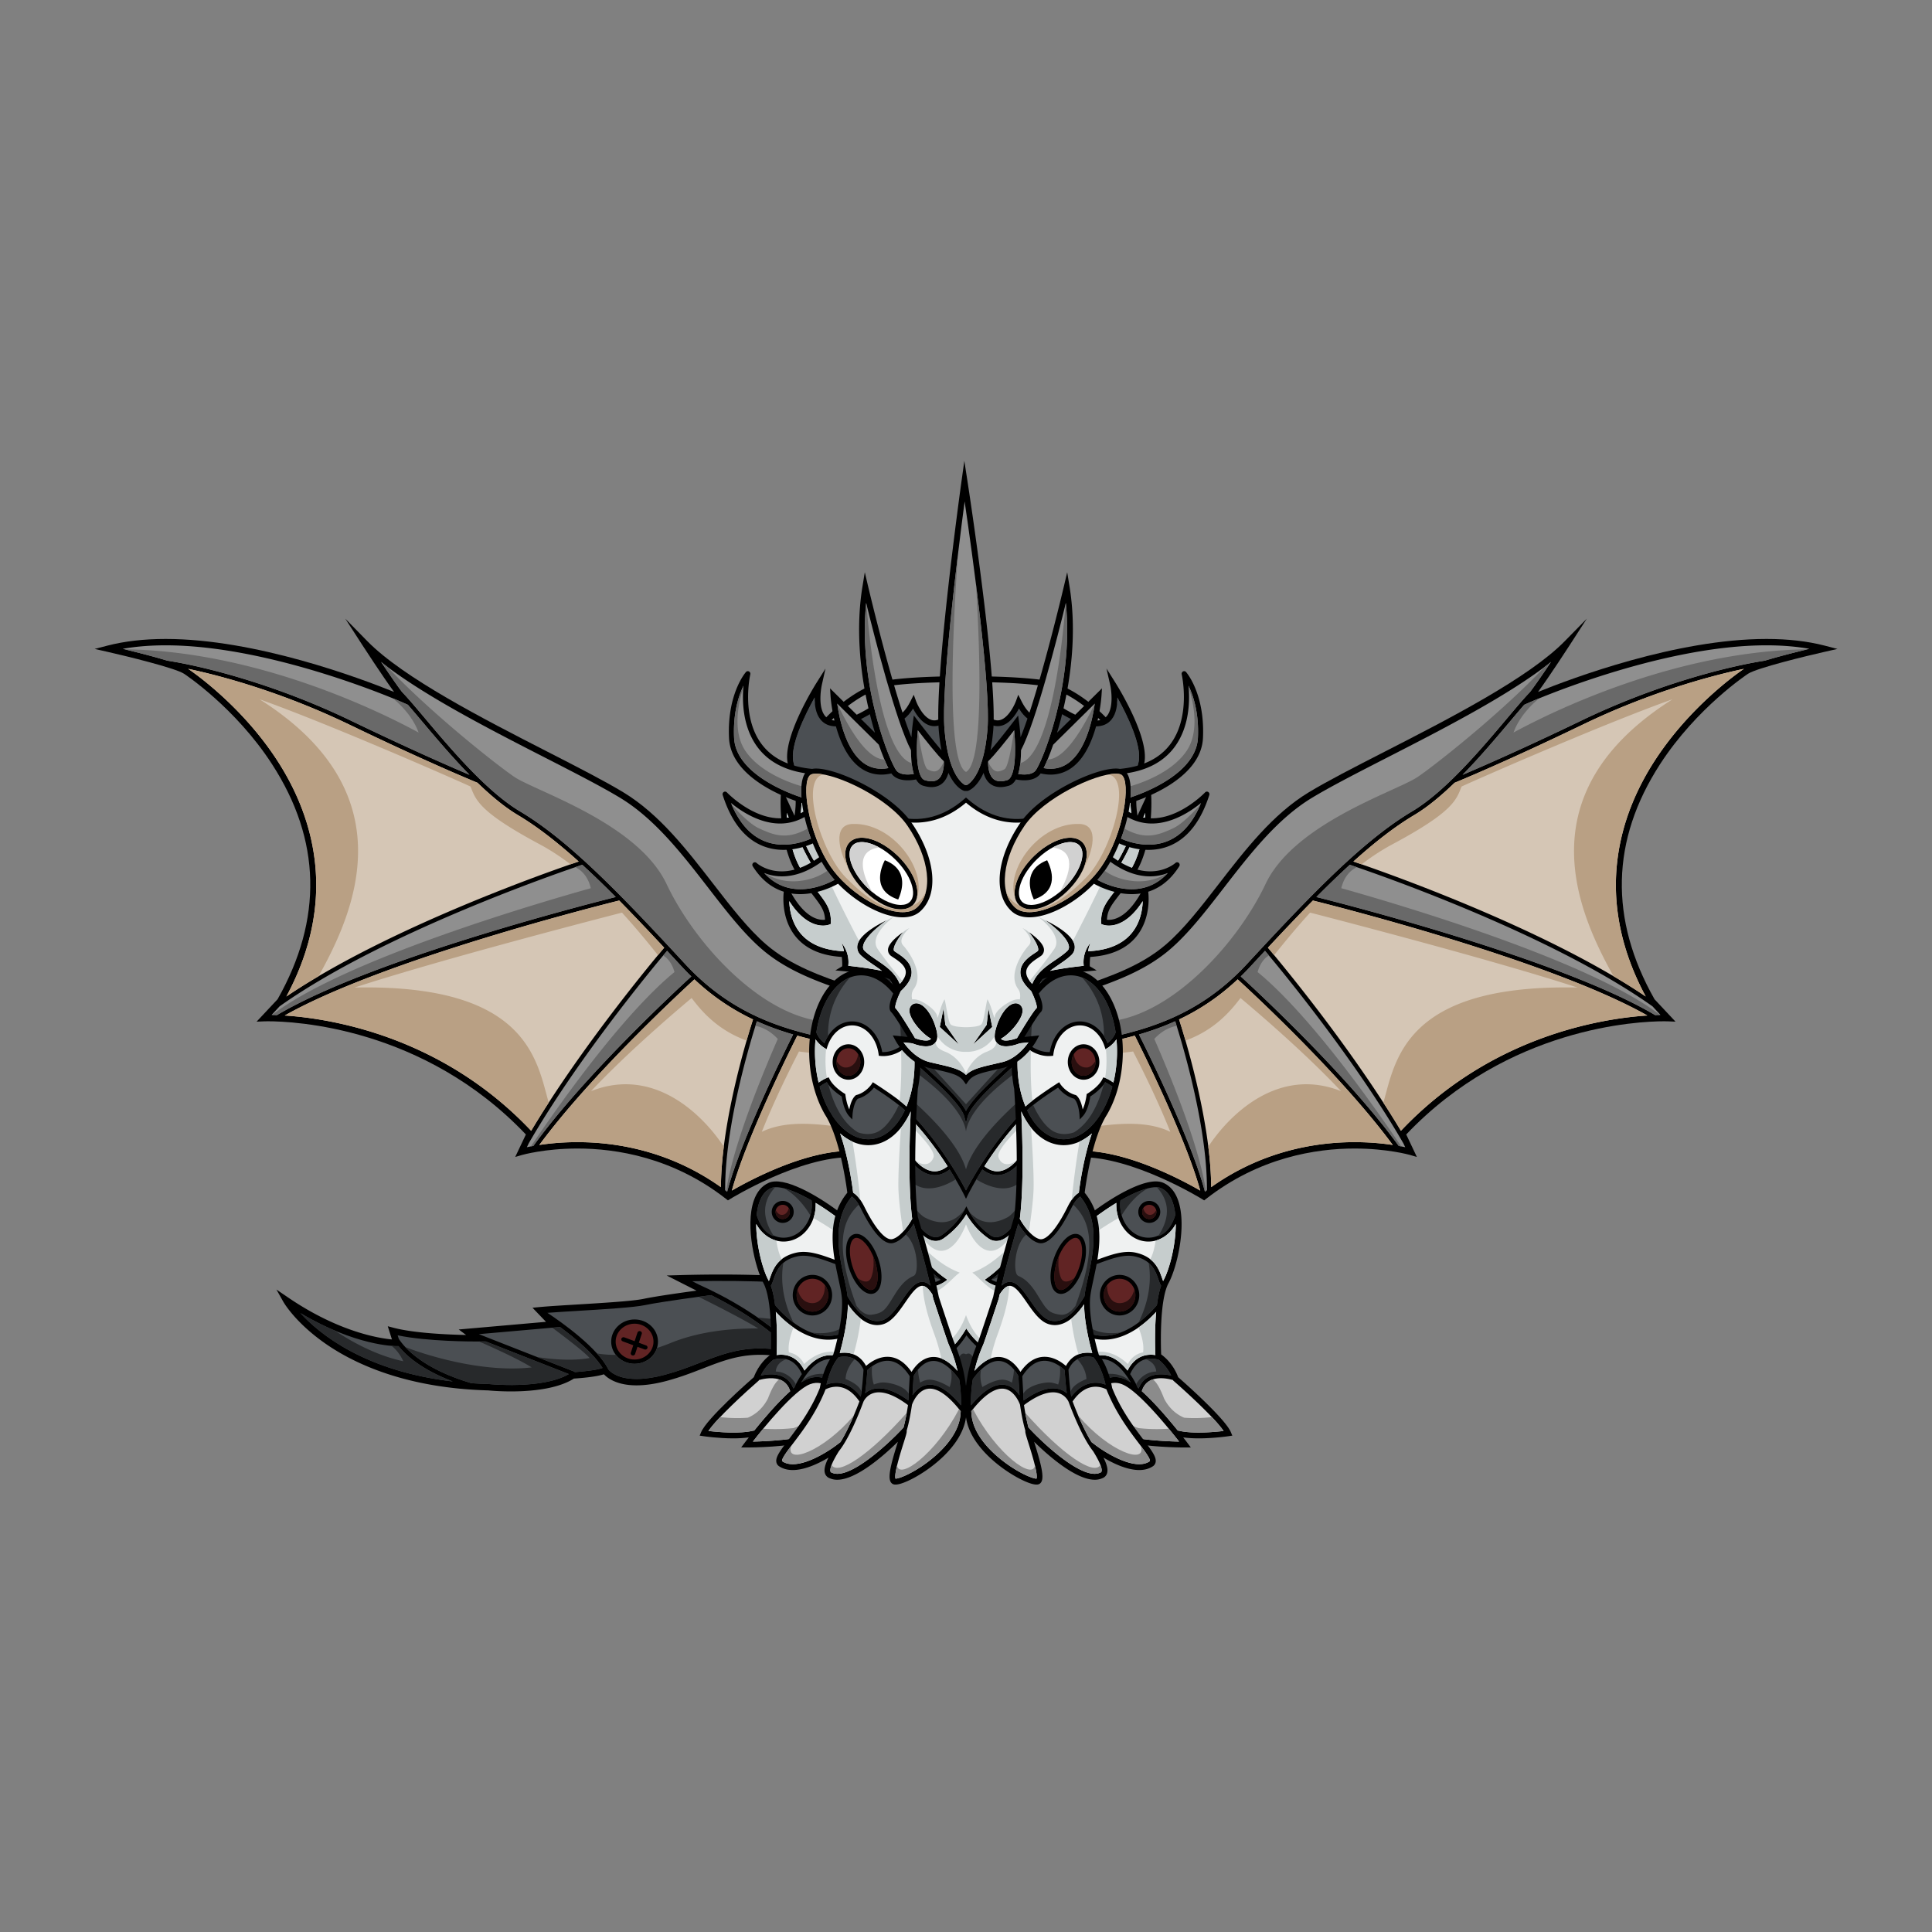 <svg version="1.1" id="dragon" xmlns="http://www.w3.org/2000/svg" xmlns:xlink="http://www.w3.org/1999/xlink" x="0px" y="0px" viewBox="0 0 500 500" enable-background="new 0 0 500 500" xml:space="preserve"><rect x="0" y="0" width="500" height="500" fill="#808080" stroke="none"/><g class="Tail"><path fill="rgb(0,0,0)" d="M243.423 341c-8.04-9.407-36.351-11.254-58.685-11.147a377.78 377.78 0 00-8.929.15l-3.264.094 7.714 3.918c-3.761.508-10.518 1.457-13.696 2.128-2.776.586-10.529 1.056-17.368 1.471-3.843.233-7.473.453-9.664.665l-1.721.166 3.494 3.644-22.585 1.982 1.902 1.422c-4.359-.085-13.302-.434-18.746-1.861l-1.521-.399 1.078 3.415c-3.42-.315-13.849-1.988-26.85-10.844l-3.041-2.072 1.762 3.132c.127.226 3.203 5.594 11.322 11.14 7.439 5.08 20.712 11.255 41.715 11.832.853.087 15.067 1.466 22.185-3.06 1.387-.088 5.673-.409 7.762-1.114.946 1.01 3.402 2.893 8.557 2.868 2.279-.011 4.859-.397 7.668-1.149 3.571-.955 6.531-2.106 9.395-3.218 4.849-1.884 9.036-3.511 14.639-3.538 2.854-.014 5.887.39 9.27 1.234 1.492.93 14.466 8.815 25.369 8.763 7.58-.037 12.499-4.033 14.225-11.558.689-3.002.02-5.715-1.987-8.064z"/><path fill="#612424" fill-rule="evenodd" d="M164.206 342.574c-2.697.013-4.881 2.103-4.869 4.66.012 2.556 2.217 4.626 4.914 4.613 2.697-.013 4.882-2.104 4.87-4.66-.013-2.556-2.217-4.626-4.915-4.613zm3.338 6.336a.582.582 0 01-.539.351.621.621 0 01-.215-.038l-1.811-.671-.613 1.859a.58.58 0 01-.552.387.636.636 0 01-.177-.025.547.547 0 01-.382-.691l.638-1.932-2.735-1.013a.543.543 0 01-.33-.714.592.592 0 01.754-.313l2.659.985.734-2.226c.096-.291.424-.452.729-.362.307.091.478.4.382.691l-.759 2.299 1.887.699c.299.11.447.43.33.714z" class="Mod_3"/><path fill="#4B4F53" fill-rule="evenodd" d="M125.672 347.162l-2.495.012c-.539.002-12.502.039-20.261-1.595l.288.913c1.598 2.453 6.341 7.786 18.77 11.474 1.447.099 2.924.176 4.452.218l.072.005c.06.005 13.873 1.429 20.709-2.579l-21.55-8.46.015.012zm-22.544 1.21l-.497.003c-.466.002-10.654-.057-24.89-8.559 4.928 5.404 16.7 15.044 39.436 17.707-8.004-3.042-12.067-6.678-14.049-9.151zm41.808-4.941l-21.015 1.844 24.811 9.74-.04.092c2.58-.177 6.136-.595 7.241-1.087-2.251-3.679-7.106-7.717-10.997-10.589zm39.122-8.246l-.914.118c-.118.015-11.834 1.532-16.203 2.454-2.908.614-10.733 1.089-17.636 1.507-2.831.172-5.54.337-7.635.495 3.866 2.567 13.009 9.052 15.821 14.698.536.638 2.482 2.443 7.345 2.42 2.122-.011 4.545-.376 7.202-1.087 3.475-.93 6.39-2.062 9.208-3.157 4.808-1.869 9.35-3.634 15.292-3.662 2.721-.013 5.586.333 8.722 1.051-6.835-6.964-15.339-11.925-21.202-14.837zm-19.802 17.764c-3.339.016-6.067-2.545-6.082-5.709-.016-3.165 2.688-5.752 6.027-5.768 3.339-.016 6.068 2.545 6.083 5.709.015 3.165-2.689 5.752-6.028 5.768zm77.811-10.908c-5.933-6.941-26.29-10.683-57.321-10.534-1.847.009-3.719.032-5.594.069l1.828.929c5.901 2.628 18.136 8.863 26.836 18.592 3.505 2.039 14.387 7.914 23.361 7.871 6.854-.033 10.952-3.387 12.528-10.254.579-2.523.043-4.705-1.638-6.673z" class="Color_1"/><path fill="#27292b" fill-rule="evenodd" d="M141.287 353.286l-15.63-6.136.015.012-1.713.008c2.741 1.194 10.035 4.441 13.649 6.714-15.284 1.732-32.702-5.253-32.704-5.253 2.542 2.721 7.55 6.51 17.07 9.335 1.447.099 2.924.176 4.452.218l.072.005c.06.005 13.873 1.429 20.709-2.579l-5.92-2.324zm-32.474.066a53.533 53.533 0 01-.556-.372c-2.46-1.687-4.088-3.309-5.129-4.608l-.497.003c-.089 0-.534-.002-1.292-.065 1.611 1.254 2.544 2.899 3.024 3.979-6.852-1.468-13.149-4.899-17.674-7.915a72.39 72.39 0 01-8.948-4.558c4.928 5.404 16.7 15.044 39.436 17.707-3.224-1.226-5.797-2.547-7.862-3.85-.17-.107-.339-.214-.502-.321zm91.225-8.051l-.001-.003a71.607 71.607 0 00-1.795-1.404l-.062-.048h-.001c-5.028-3.806-10.173-6.7-14.121-8.661l-.914.118c-.033.004-.945.122-2.339.31 2.355 1.165 11.233 5.597 15.426 8.192-6.131-.061-14.9.565-22.753 3.793a44.75 44.75 0 01-3.449 1.254c-.745 2.356-3.047 4.084-5.773 4.097-1.993.01-3.763-.903-4.874-2.31a27.82 27.82 0 01-4.894-.374c1.263 1.402 2.321 2.822 3.003 4.192.536.638 2.482 2.443 7.345 2.42 2.122-.011 4.545-.376 7.202-1.087 3.475-.93 6.39-2.062 9.208-3.157 4.808-1.869 9.35-3.634 15.292-3.662 2.721-.013 5.586.333 8.722 1.051a61.727 61.727 0 00-5.222-4.721zm-45.283 7.048a26.795 26.795 0 00-.962-1.154l-.005.001c-2.495-2.815-5.941-5.616-8.852-7.765l-2.01.176c2.574 1.913 8.33 6.257 9.659 7.845-4.365.804-9.585.361-13.565-.249l9.712 3.812-.04.092c2.58-.177 6.136-.595 7.241-1.087a17.371 17.371 0 00-1.179-1.671h.001zm87.312-10.308a11.794 11.794 0 00-1.647-1.552c.205 1.343-.053 2.629-1.054 3.7-1.794 1.923-10.433 1.459-15.764.968-10.877-2.494-22.626-3.731-27.461-4.168 4.034 2.789 8.145 6.161 11.675 10.108 2.702 1.572 9.789 5.422 17.006 7.084l.019.004a34.814 34.814 0 001.752.357l.101.019c.256.044.512.084.768.122l.152.023c.239.034.476.064.713.091l.198.025c.223.024.445.043.667.062.077.006.154.015.231.02.22.017.438.027.657.037.075.004.152.01.228.013.291.01.581.015.869.014 3.231-.016 5.844-.778 7.874-2.291l.039-.03a10.243 10.243 0 001.679-1.596c.047-.055.093-.113.139-.17.214-.265.42-.541.614-.833.026-.038.053-.072.078-.111a12.715 12.715 0 00.745-1.325c.039-.077.081-.15.118-.229l-.01-.007a17.81 17.81 0 001.252-3.662c.579-2.523.043-4.705-1.638-6.673z" class="Shadow_1"/></g><g class="Left_wing"><path fill="rgb(0,0,0)" d="M27.79 167.091c4.427-1.148 9.499-1.73 15.076-1.73 23.286 0 50.324 10.144 59.124 13.717-3.172-4.348-7.948-11.729-8.199-12.116l-4.423-6.842 5.704 5.818c9.328 9.514 30.04 20.119 46.682 28.64 7.934 4.062 14.785 7.57 19.644 10.52 9.233 5.606 16.355 14.808 23.241 23.708 4.646 6.003 9.034 11.674 13.682 15.658 6.418 5.501 14.42 8.24 22.159 10.889 6.052 2.072 11.767 4.028 16.5 7.183 7.342 4.895 9.82 9.649 9.82 18.839-.005 11.688-8.902 18.124-25.052 18.124-.39 0-.782-.004-1.176-.012-13.615-.274-31.516 10.756-31.693 10.866l-.49.304-.453-.355c-13.8-10.8-28.536-13.067-38.467-13.067-8.516 0-14.311 1.654-14.369 1.67l-1.759.511 2.757-5.816c-26.477-27.876-60.192-29.294-66.71-29.294-.623 0-.96.014-.97.014l-2.015.084 5.433-5.795c11.742-20.745 11.269-41.198-1.403-60.797-9.506-14.702-22.697-23.377-22.822-23.459-2.38-1.514-15.096-4.599-19.795-5.66l-3.316-.749 3.29-.853z"/><path fill="#8f8f8f" fill-rule="evenodd" d="M220.432 269.976c1.685.316 3.333.625 4.936.95 11.702 2.37 17.083 12.339 18.79 16.302.635-1.68.993-3.618.994-5.853 0-8.637-2.208-12.881-9.086-17.467-4.555-3.036-10.172-4.959-16.12-6.995-7.885-2.699-16.039-5.491-22.697-11.198-4.776-4.093-9.214-9.828-13.913-15.9-6.795-8.781-13.821-17.861-22.794-23.308-4.807-2.919-11.963-6.583-19.539-10.462-14.354-7.349-31.717-16.24-42.378-24.741 1.797 2.689 3.923 5.801 5.415 7.771 1.566 1.626 3.589 4.026 5.985 6.868 6.724 7.98 15.933 18.908 24.577 24.058 12.789 7.619 26.331 21.77 42.706 39.478 13.886 15.016 29.419 17.928 43.124 20.497zm-24.544-5.678c-1.278 3.956-8.35 26.648-8.212 43.739.171.127.341.253.512.383 3.51-13.369 15.052-36.661 17.077-40.698-3.107-.903-6.244-2.008-9.377-3.424zm-123.527-3.862l-2.069 2.23c.407.007.871.02 1.388.04 24.188-14.349 79.783-28.581 87.671-30.557-2.966-2.986-5.844-5.773-8.652-8.342-4.156 1.388-51.106 17.306-78.338 36.629zm64.496 35.411l-.501 1.056c.47-.103 1.033-.216 1.676-.332 13.333-18.43 37.378-40.659 40.888-43.869a67.133 67.133 0 01-2.419-2.477 1522.982 1522.982 0 00-3.853-4.155c-3.032 3.59-22.727 27.195-35.79 49.778l-.001-.001zM31.743 167.918c3.172.762 7.854 1.935 11.542 3.06 9.193 1.418 27.738 5.977 47.591 15.556 15.198 7.332 25.97 12.014 30.639 13.992-4.514-4.6-8.769-9.647-12.331-13.874a370.095 370.095 0 00-3.619-4.255l-1.319-.587c-.333-.148-33.605-14.801-61.38-14.801-3.999 0-7.725.306-11.123.909z" class="Mod_1"/><path fill="#d5c6b5" fill-rule="evenodd" d="M206.342 268.026c-1.688 3.356-13.221 26.522-16.937 40.096 4.48-2.594 18.771-10.288 30.675-10.288.176 0 .35.002.524.005.383.008.765.012 1.144.012 6.984 0 17.743-1.375 21.787-9.243-1.024-2.71-6.019-14.101-18.386-16.605a332.95 332.95 0 00-4.919-.946c-4.475-.839-9.143-1.717-13.888-3.031zm-66.762 28.289a66.181 66.181 0 019.889-.728c9.623 0 23.644 2.082 37.107 11.65.084-17.343 7.151-39.839 8.308-43.406-5.12-2.425-10.222-5.72-15.166-10.369-3.234 2.955-26.673 24.59-40.138 42.853zM48.692 173.094c1.669 1.129 14.021 9.764 23.096 23.778 8.809 13.601 16.228 35.124 2.325 61.017 26.635-17.992 69.02-32.686 75.655-34.928-5.46-4.926-10.66-8.997-15.729-12.016-3.472-2.069-7.017-5.036-10.455-8.363-1.243-.508-13.522-5.572-33.185-15.058-16.304-7.867-31.701-12.323-41.707-14.43zm111.557 59.963c-4.596 1.14-60.941 15.285-86.56 29.755 11.8.775 40.563 5.27 63.777 29.839 13.191-22.043 31.783-44.263 34.428-47.391-4.044-4.336-7.913-8.419-11.645-12.203z" class="Mod_2"/><path fill="#696969" fill-rule="evenodd" d="M137.387 296.692c.206-.04.419-.08.645-.121 13.333-18.43 37.378-40.659 40.888-43.869a67.133 67.133 0 01-2.419-2.477 1522.982 1522.982 0 00-3.853-4.155c-.237.281-.586.696-1.015 1.211.921.543 2.211 1.729 2.925 4.289-5.406 4.382-17.547 16.137-37.171 45.122zm63.907-27.816c-3.252 7.402-11.611 27.242-13.352 39.36l.246.184c3.51-13.369 15.052-36.661 17.077-40.698-3.107-.903-6.244-2.008-9.377-3.424-.095.295-.226.705-.38 1.197 1.303.233 3.562.982 5.786 3.381zm19.138 1.1c1.685.316 3.333.625 4.936.95 11.702 2.37 17.083 12.339 18.79 16.302.635-1.68.993-3.618.994-5.853 0-6.459-1.237-10.461-4.736-13.987.368 2.632.199 5.066-.871 6.137-2.61 2.61-8.142-8.545-24.965-9.08-16.823-.535-34.653-19.951-42.071-35.656-7.418-15.706-33.655-23.948-39.287-27.657-3.616-2.381-21.151-16.024-33.03-28.614a80.947 80.947 0 01-1.567-1.214c1.797 2.689 3.923 5.801 5.415 7.771 1.566 1.626 3.589 4.026 5.985 6.868 6.724 7.98 15.933 18.908 24.577 24.058 12.789 7.619 26.331 21.77 42.706 39.478 13.886 15.016 29.419 17.928 43.124 20.497zm-67.531-40.109c-13.337 3.736-64.115 18.574-82.473 32.802.375.008.789.019 1.252.037 24.188-14.349 79.783-28.581 87.671-30.557-2.966-2.986-5.844-5.773-8.652-8.342-.335.112-.954.32-1.815.616 1.394.678 3.234 2.169 4.017 5.444zM32.226 168.035c3.151.761 7.553 1.873 11.059 2.943 9.193 1.418 27.738 5.977 47.591 15.556 15.198 7.332 25.97 12.014 30.639 13.992-4.514-4.6-8.769-9.647-12.331-13.874a370.095 370.095 0 00-3.619-4.255l-1.319-.587a111.13 111.13 0 00-2.613-1.099s4.81 3.593 6.693 8.867c-9.941-5.399-41.77-21.113-76.1-21.543z" class="Shadow_4"/><path fill="#b9a084" fill-rule="evenodd" d="M206.342 268.026c-1.688 3.356-13.221 26.522-16.937 40.096 4.48-2.594 18.771-10.288 30.675-10.288.176 0 .35.002.524.005.383.008.765.012 1.144.012 6.984 0 17.743-1.375 21.787-9.243-1.024-2.71-6.019-14.101-18.386-16.605a332.95 332.95 0 00-4.919-.946c-4.475-.839-9.143-1.717-13.888-3.031zm-9.188 24.888c3.223-8.102 7.418-16.514 9.62-20.786 4.537.563 9.282 1.069 14.221 2.267 10.337 2.506 15.622 6.578 18.057 9.122-1.969 3.468-5.343 7.871-10.159 8.902-6.347 1.358-21.381-4.534-31.739.495zM48.692 173.094c1.669 1.129 14.021 9.764 23.096 23.778 8.809 13.601 16.228 35.124 2.325 61.017a161.405 161.405 0 018.341-5.247c9.17-16.464 23.147-47.384-15.275-71.667 16.673 5.899 48.524 19.788 54.595 22.579 1.37 3.499 2.198 6.552 17.95 14.978 2.721 1.455 5.36 3.198 7.922 5.156.9-.312 1.616-.556 2.122-.727-5.46-4.926-10.66-8.997-15.729-12.016-3.472-2.069-7.017-5.036-10.455-8.363-1.243-.508-13.522-5.572-33.185-15.058-16.304-7.867-31.701-12.323-41.707-14.43zm90.888 123.221a66.181 66.181 0 019.889-.728c9.623 0 23.644 2.082 37.107 11.65.016-3.361.297-6.916.744-10.49-5.598-8.46-18.19-20.775-34.37-14.354 9.372-9.925 21.257-20.103 26.036-24.102l.849 1.085c4.132 5.265 8.603 8.168 13.384 9.927a180.861 180.861 0 011.665-5.472c-5.12-2.425-10.222-5.72-15.166-10.369-3.234 2.955-26.673 24.59-40.138 42.853zm20.669-63.258c-4.596 1.14-60.941 15.285-86.56 29.755 11.8.775 40.563 5.27 63.777 29.839a248.142 248.142 0 014.543-7.286c-3.108-10.877-5.441-30.739-50.248-29.79 20.963-6.821 58.283-16.57 69.207-19.391 3.229 3.544 6.327 7.273 9.313 11.004.742-.894 1.295-1.552 1.613-1.928-4.044-4.336-7.913-8.419-11.645-12.203z" class="Shadow_5"/></g><g class="Right_wing"><path fill="rgb(0,0,0)" d="M472.236 167.091c-4.426-1.148-9.498-1.73-15.075-1.73-23.286 0-50.324 10.144-59.124 13.717 3.172-4.348 7.948-11.729 8.198-12.116l4.424-6.842-5.705 5.818c-9.327 9.514-30.039 20.119-46.682 28.64-7.933 4.062-14.785 7.57-19.643 10.52-9.233 5.606-16.355 14.808-23.242 23.708-4.645 6.003-9.034 11.674-13.681 15.658-6.419 5.501-14.421 8.24-22.159 10.889-6.052 2.072-11.767 4.028-16.5 7.183-7.342 4.895-9.82 9.649-9.82 18.839.005 11.688 8.902 18.124 25.052 18.124.389 0 .782-.004 1.176-.012 13.614-.274 31.516 10.756 31.693 10.866l.489.304.454-.355c13.8-10.8 28.536-13.067 38.467-13.067 8.516 0 14.311 1.654 14.369 1.67l1.759.511-2.757-5.816c26.477-27.876 60.192-29.294 66.709-29.294.624 0 .96.014.971.014l2.014.084-5.432-5.795c-11.742-20.745-11.27-41.198 1.402-60.797 9.506-14.702 22.698-23.377 22.823-23.459 2.38-1.514 15.096-4.599 19.795-5.66l3.316-.749-3.291-.853z"/><path fill="#8f8f8f" fill-rule="evenodd" d="M322.718 249.479c16.375-17.708 29.918-31.859 42.707-39.478 8.644-5.15 17.853-16.078 24.577-24.058 2.395-2.842 4.419-5.242 5.984-6.868 1.493-1.97 3.619-5.082 5.416-7.771-10.661 8.501-28.024 17.392-42.378 24.741-7.576 3.879-14.732 7.543-19.54 10.462-8.972 5.447-15.998 14.527-22.793 23.308-4.699 6.072-9.137 11.807-13.913 15.9-6.658 5.707-14.812 8.499-22.697 11.198-5.948 2.036-11.565 3.959-16.12 6.995-6.878 4.586-9.086 8.83-9.086 17.467.001 2.235.359 4.173.994 5.853 1.707-3.963 7.088-13.932 18.79-16.302 1.603-.325 3.251-.634 4.936-.95 13.705-2.569 29.238-5.481 43.123-20.497zm-27.956 18.243c2.025 4.037 13.567 27.329 17.077 40.698.17-.13.341-.256.512-.383.138-17.091-6.934-39.783-8.212-43.739-3.134 1.416-6.27 2.521-9.377 3.424zm54.566-43.915c-2.809 2.569-5.686 5.356-8.652 8.342 7.888 1.976 63.483 16.208 87.671 30.557.517-.02.981-.033 1.388-.04l-2.069-2.23c-27.232-19.323-74.182-35.241-78.338-36.629zm13.84 72.041c-13.062-22.583-32.757-46.188-35.789-49.778a1698.777 1698.777 0 00-3.854 4.155 65.558 65.558 0 01-2.419 2.477c3.51 3.21 27.556 25.439 40.889 43.869.643.116 1.206.229 1.675.332l-.5-1.056-.002.001zm93.993-128.839c-27.776 0-61.047 14.653-61.38 14.801l-1.319.587a370.095 370.095 0 00-3.619 4.255c-3.563 4.227-7.817 9.274-12.331 13.874 4.669-1.978 15.441-6.66 30.639-13.992 19.853-9.579 38.398-14.138 47.591-15.556 3.688-1.125 8.37-2.298 11.542-3.06-3.398-.603-7.125-.909-11.123-.909z" class="Mod_1"/><path fill="#d5c6b5" fill-rule="evenodd" d="M279.797 271.057a333.12 333.12 0 00-4.92.946c-12.366 2.504-17.361 13.895-18.385 16.605 4.044 7.868 14.803 9.243 21.787 9.243.379 0 .761-.004 1.144-.012.174-.003.348-.005.524-.005 11.904 0 26.195 7.694 30.675 10.288-3.716-13.574-15.249-36.74-16.937-40.096-4.745 1.314-9.413 2.192-13.888 3.031zm40.512-17.595c-4.945 4.649-10.046 7.944-15.166 10.369 1.157 3.567 8.224 26.063 8.308 43.406 13.463-9.568 27.484-11.65 37.107-11.65 3.993 0 7.367.345 9.889.728-13.465-18.263-36.904-39.898-40.138-42.853zm89.319-65.938c-19.663 9.486-31.942 14.55-33.185 15.058-3.438 3.327-6.983 6.294-10.456 8.363-5.068 3.019-10.268 7.09-15.729 12.016 6.635 2.242 49.021 16.936 75.656 34.928-13.903-25.893-6.484-47.416 2.324-61.017 9.076-14.014 21.428-22.649 23.096-23.778-10.005 2.107-25.402 6.563-41.706 14.43zm-81.495 57.736c2.645 3.128 21.237 25.348 34.428 47.391 23.214-24.569 51.977-29.064 63.777-29.839-25.62-14.47-81.964-28.615-86.56-29.755-3.732 3.784-7.602 7.867-11.645 12.203z" class="Mod_2"/><path fill="#696969" fill-rule="evenodd" d="M325.469 251.57c.713-2.56 2.004-3.746 2.924-4.289-.428-.515-.778-.93-1.014-1.211a1698.777 1698.777 0 00-3.854 4.155 65.558 65.558 0 01-2.419 2.477c3.51 3.21 27.556 25.439 40.889 43.869.226.041.439.081.644.121-19.623-28.985-31.764-40.74-37.17-45.122zm-20.95 13.925c-.154-.492-.285-.902-.38-1.197-3.134 1.416-6.27 2.521-9.377 3.424 2.025 4.037 13.567 27.329 17.077 40.698l.246-.184c-1.741-12.118-10.1-31.958-13.352-39.36 2.224-2.399 4.482-3.148 5.786-3.381zm18.199-16.016c16.375-17.708 29.918-31.859 42.707-39.478 8.644-5.15 17.853-16.078 24.577-24.058 2.395-2.842 4.419-5.242 5.984-6.868 1.493-1.97 3.619-5.082 5.416-7.771-.506.404-1.032.808-1.568 1.214-11.878 12.59-29.414 26.233-33.029 28.614-5.632 3.709-31.869 11.951-39.287 27.657-7.418 15.705-25.249 35.121-42.072 35.656-16.823.535-22.354 11.69-24.964 9.08-1.071-1.071-1.239-3.505-.871-6.137-3.499 3.526-4.736 7.528-4.736 13.987.001 2.235.359 4.173.994 5.853 1.707-3.963 7.088-13.932 18.79-16.302 1.603-.325 3.251-.634 4.936-.95 13.705-2.569 29.238-5.481 43.123-20.497zm28.424-25.056c-.86-.296-1.479-.504-1.814-.616-2.809 2.569-5.686 5.356-8.652 8.342 7.888 1.976 63.483 16.208 87.671 30.557a70.51 70.51 0 011.252-.037c-18.359-14.228-69.136-29.066-82.474-32.802.784-3.275 2.624-4.766 4.017-5.444zm40.559-34.845c1.882-5.274 6.693-8.867 6.693-8.867a111.13 111.13 0 00-2.613 1.099l-1.319.587a370.095 370.095 0 00-3.619 4.255c-3.563 4.227-7.817 9.274-12.331 13.874 4.669-1.978 15.441-6.66 30.639-13.992 19.853-9.579 38.398-14.138 47.591-15.556 3.506-1.07 7.908-2.182 11.059-2.943-34.331.43-66.159 16.144-76.1 21.543z" class="Shadow_4"/><path fill="#b9a084" fill-rule="evenodd" d="M279.797 271.057a333.12 333.12 0 00-4.92.946c-12.366 2.504-17.361 13.895-18.385 16.605 4.044 7.868 14.803 9.243 21.787 9.243.379 0 .761-.004 1.144-.012.174-.003.348-.005.524-.005 11.904 0 26.195 7.694 30.675 10.288-3.716-13.574-15.249-36.74-16.937-40.096-4.745 1.314-9.413 2.192-13.888 3.031zm-8.663 21.362c-4.817-1.031-8.191-5.434-10.16-8.902 2.436-2.544 7.72-6.616 18.058-9.122 4.939-1.198 9.684-1.704 14.221-2.267 2.202 4.272 6.397 12.684 9.62 20.786-10.359-5.029-25.393.863-31.739-.495zm138.494-104.895c-19.663 9.486-31.942 14.55-33.185 15.058-3.438 3.327-6.983 6.294-10.456 8.363-5.068 3.019-10.268 7.09-15.729 12.016.507.171 1.223.415 2.122.727 2.563-1.958 5.202-3.701 7.923-5.156 15.752-8.426 16.58-11.479 17.95-14.978 6.071-2.791 37.922-16.68 54.595-22.579-38.423 24.283-24.446 55.203-15.276 71.667 2.902 1.711 5.7 3.462 8.342 5.247-13.903-25.893-6.484-47.416 2.324-61.017 9.076-14.014 21.428-22.649 23.096-23.778-10.005 2.107-25.402 6.563-41.706 14.43zm-89.319 65.938c-4.945 4.649-10.046 7.944-15.166 10.369.276.851.891 2.79 1.665 5.472 4.78-1.759 9.252-4.662 13.383-9.927l.85-1.085c4.779 3.999 16.664 14.177 26.035 24.102-16.179-6.421-28.771 5.894-34.369 14.354.447 3.574.728 7.129.744 10.49 13.463-9.568 27.484-11.65 37.107-11.65 3.993 0 7.367.345 9.889.728-13.465-18.263-36.904-39.898-40.138-42.853zm7.824-8.202c.318.376.871 1.034 1.613 1.928 2.986-3.731 6.083-7.46 9.313-11.004 10.923 2.821 48.244 12.57 69.207 19.391-44.808-.949-47.14 18.913-50.249 29.79a248.182 248.182 0 014.544 7.286c23.214-24.569 51.977-29.064 63.777-29.839-25.62-14.47-81.964-28.615-86.56-29.755-3.732 3.784-7.602 7.867-11.645 12.203z" class="Shadow_5"/></g><g class="Body"><path fill="rgb(0,0,0)" d="M282.034 327.736l-.053-.129c-3.462-8.469-5.247-21.866-5.495-23.824.989-1.832 2.054-3.698 3.084-5.505 4.865-8.526 9.895-17.343 9.726-27.021-.114-6.554-2.365-12.029-6.691-16.273-10.784-10.583-30.674-10.115-32.605-10.045-1.93-.072-21.821-.538-32.605 10.045-4.326 4.244-6.577 9.719-6.691 16.273-.169 9.679 4.861 18.496 9.726 27.022a268.875 268.875 0 013.084 5.504c-.248 1.958-2.032 15.352-5.495 23.824l-.053.129-.004.14c-.017.552-.306 13.63 8.397 23.004 5.548 5.975 13.47 9.022 23.549 9.059h.184c10.079-.037 18.001-3.084 23.549-9.059 8.703-9.374 8.414-22.452 8.397-23.004l-.004-.14z"/><path fill="#4B4F53" fill-rule="evenodd" d="M225.951 262.892c2.374 3.164 6.985 7.351 11.445 11.4 5.579 5.065 10.882 9.88 12.604 13.222 1.722-3.342 7.025-8.157 12.604-13.222 4.46-4.049 9.071-8.236 11.445-11.4 4.377-5.832.656-10.725-.857-12.324-9.969-4.359-21.633-4.183-23.1-4.14v.006l-.184-.006c-1.463-.041-13.131-.214-23.1 4.142-1.511 1.603-5.224 6.504-.857 12.322zm61.918 8.392c-.108-6.137-2.207-11.256-6.241-15.214-1.907-1.871-4.138-3.381-6.517-4.6 1.712 2.543 3.455 7.015-.313 12.035-2.43 3.239-7.076 7.457-11.569 11.536-5.864 5.325-11.929 10.831-12.772 13.878l-.457 1.652-.457-1.652c-.843-3.047-6.908-8.553-12.772-13.878-4.493-4.079-9.139-8.297-11.569-11.536-3.767-5.019-2.026-9.489-.315-12.033-2.38 1.219-4.611 2.729-6.518 4.6-4.032 3.959-6.131 9.077-6.238 15.212-.009.516.001 1.029.022 1.541.523-.759 1.244-1.47 2.167-1.627 1.201-.204 2.435.555 3.665 2.257 1.143 1.584 2.995 6.492 5.338 12.707 4.802 12.731 12.058 31.969 17.964 33.862.883.283 1.688.153 2.462-.4 2.564-1.83 4.668-4.179 5.924-6.614l.419-.813.419.813a18.705 18.705 0 005.74 6.614c.774.553 1.579.684 2.462.4 5.906-1.893 13.162-21.131 17.964-33.862 2.343-6.215 4.195-11.123 5.338-12.707 1.23-1.702 2.461-2.462 3.665-2.257.923.157 1.644.868 2.167 1.627.021-.512.031-1.025.022-1.541zm-13.068 5.345c-.42 1.626-6.412 24.275-14.896 27.188a5.56 5.56 0 01-1.816.313c-1.304 0-2.592-.493-3.851-1.464-2.444 3.895-3.786 6.649-3.813 6.705l-.425.881-.425-.881c-.027-.056-1.369-2.81-3.813-6.705-1.259.971-2.547 1.464-3.851 1.464a5.56 5.56 0 01-1.816-.313c-8.484-2.913-14.476-25.562-14.896-27.188-3.267-4.902-5.017-8.553-5.047-8.615 0 0 6.046 10.402 15.274 19.79 7.888 8.024 13.103 17.46 14.574 20.283 1.471-2.823 6.686-12.259 14.574-20.283 9.228-9.388 15.274-19.79 15.274-19.79-.03.062-1.78 3.713-5.047 8.615zm2.121 53.506c-1.912 0-3.41-3.146-3.41-7.162s1.498-7.161 3.41-7.161c.055 0 .108.007.162.012a149.783 149.783 0 01-1.85-10.6c-2.457 5.149-9.756 19.294-18.69 25.956 1.02.557 3.31 1.509 6.521 1.111l.37-.047c3.138-.393 7.044-.882 8.741 1.399 1.107 1.489 1.04 3.839-.203 7.186l-.025.055c-3.501 6.791-7.426 10.353-11.666 10.587-5.048.285-8.921-4.238-10.165-5.897-3.522 5.486-7.096 6.808-9.721 6.808-.276 0-.542-.014-.796-.04-5.596-.573-9.731-6.56-11.572-11.513-1.244-3.347-1.31-5.697-.204-7.186 1.697-2.281 5.602-1.792 8.741-1.399l.37.047c3.228.4 5.508-.552 6.524-1.11-8.935-6.661-16.235-20.807-18.693-25.957a149.585 149.585 0 01-1.85 10.6c.053-.005.107-.012.162-.012 1.912 0 3.41 3.145 3.41 7.161s-1.498 7.162-3.41 7.162c-1.332 0-2.466-1.498-3.03-3.82a44.917 44.917 0 01-.661 1.741c-.006 1.396.178 13.375 8.007 21.797 5.286 5.686 12.891 8.578 22.606 8.596 9.722-.018 17.33-2.914 22.616-8.606 7.832-8.436 8.005-20.393 7.997-21.787a44.917 44.917 0 01-.661-1.741c-.564 2.322-1.698 3.82-3.03 3.82z" class="Color_1"/><path fill="#EFF1F1" fill-rule="evenodd" d="M259.607 302.874c6.446-2.214 11.615-17.466 13.51-23.806-2.15 3.007-4.786 6.301-7.879 9.448-4.394 4.47-7.947 9.383-10.472 13.318 1.61 1.258 3.196 1.605 4.841 1.04zm-19.214 0c1.645.565 3.232.218 4.841-1.04-2.525-3.935-6.078-8.848-10.472-13.318-3.092-3.147-5.729-6.441-7.879-9.448 1.896 6.341 7.066 21.593 13.51 23.806zm23.155 30.357l-.371.046c-4.812.596-7.676-1.575-7.796-1.668l-.54-.419.559-.392c10.864-7.613 19.761-27.692 19.85-27.894l.059.028a277.616 277.616 0 013.035-5.416c4.194-7.353 8.513-14.926 9.373-22.951-.415-.928-1.197-2.219-2.192-2.387-.825-.14-1.75.492-2.75 1.876-1.065 1.475-2.987 6.571-5.213 12.472-5.159 13.679-12.225 32.414-18.569 34.448a3.79 3.79 0 01-1.159.189c-.74 0-1.449-.24-2.12-.719a19.716 19.716 0 01-5.625-6.199c-1.349 2.295-3.383 4.472-5.803 6.199-1.014.724-2.117.903-3.279.53-6.344-2.034-13.41-20.769-18.569-34.448-2.226-5.901-4.148-10.997-5.213-12.472-1-1.385-1.925-2.016-2.75-1.876-.995.168-1.777 1.46-2.192 2.388.86 8.025 5.179 15.598 9.374 22.951a272.365 272.365 0 013.034 5.415l.059-.028c.089.202 8.986 20.281 19.85 27.894l.559.392-.54.419c-.12.093-2.984 2.264-7.796 1.668l-.371-.046c-2.748-.345-6.509-.816-7.876 1.022-.872 1.173-.758 3.264.339 6.216 1.881 5.061 5.943 10.39 10.778 10.884 3.57.366 7.026-2.026 9.997-6.913l.386-.637.409.622c.041.064 4.231 6.356 9.751 6.054 3.878-.217 7.532-3.594 10.86-10.039 1.087-2.936 1.197-5.018.328-6.187-1.366-1.837-5.129-1.366-7.876-1.022zm13.374-16.426c-1.163 0-2.458 2.533-2.458 6.168 0 3.635 1.295 6.168 2.458 6.168.96 0 2.091-1.768 2.386-4.738-.771-2.427-1.431-5.007-1.986-7.493a.965.965 0 00-.4-.105z" class="Color_2"/><path fill="#27292b" fill-rule="evenodd" d="M279.014 269.634a86.505 86.505 0 01-4.213 6.995c-.42 1.626-6.412 24.275-14.896 27.188a5.56 5.56 0 01-1.816.313c-1.304 0-2.592-.493-3.851-1.464a93.695 93.695 0 00-1.55 2.559c1.505.967 7.722 4.528 11.729.301 4.586-4.837 9.742-22.504 12.994-31.42 1.123-2.598 1.493-3.862 1.603-4.472zm.938 56.681c-.564 2.322-1.698 3.82-3.03 3.82-1.912 0-3.41-3.146-3.41-7.162s1.498-7.161 3.41-7.161c.055 0 .108.007.162.012a149.585 149.585 0 01-1.85-10.6 115.319 115.319 0 01-3.689 7.071c-.103.183-.209.367-.315.553a96.14 96.14 0 01-.441.763l-.315.535c-3.516 5.944-8.409 12.917-13.93 17.034h.001c5.838-1.594 10.704-7.203 13.48-11.084 1.101 7.716 8.387 11.631 4.951 22.742-1.799 4.178-5.252 9.035-11.763 10.226-5.981 1.094-9.178-.094-11.126-1.235a5.01 5.01 0 00-.546-.953c-.517-.674-.957-.687-1.541-.385-.584-.302-1.024-.289-1.541.385a5.01 5.01 0 00-.546.953c-1.948 1.141-5.145 2.329-11.126 1.235-6.511-1.191-9.964-6.048-11.763-10.226-3.436-11.111 3.85-15.026 4.951-22.742 2.776 3.882 7.644 9.492 13.484 11.085-5.531-4.123-10.432-11.113-13.95-17.064l-.286-.485-.469-.811c-.096-.168-.191-.334-.284-.5a115.765 115.765 0 01-3.704-7.097 149.585 149.585 0 01-1.85 10.6c.053-.005.107-.012.162-.012 1.912 0 3.41 3.145 3.41 7.161s-1.498 7.162-3.41 7.162c-1.332 0-2.466-1.498-3.03-3.82a44.917 44.917 0 01-.661 1.741c-.004.847.066 5.593 1.868 11.075l.024.072c.073.219.147.438.226.659l.019.054c.235.66.495 1.328.784 1.999l.065.153a37.428 37.428 0 00.77 1.629c.072.142.144.284.219.426.073.138.149.275.224.413.069.126.138.253.209.379a28.628 28.628 0 00.955 1.56c.065.098.133.196.199.294a26.145 26.145 0 00.932 1.29c.075.097.15.195.227.292.137.173.278.344.421.515.068.082.135.164.205.245a22.064 22.064 0 001.545 1.64c5.237 5.09 12.534 7.681 21.721 7.698 9.189-.017 16.488-2.609 21.724-7.7.301-.29.596-.588.882-.896l.007-.007.003-.003c.224-.242.441-.488.654-.736.067-.078.132-.158.198-.238.146-.174.291-.35.431-.527l.213-.274c.132-.172.262-.344.389-.518.065-.089.13-.177.193-.266.137-.191.269-.383.399-.576.047-.07.096-.14.142-.211a28 28 0 001.003-1.638l.063-.115a29.06 29.06 0 00.812-1.559l.084-.173a31.43 31.43 0 00.377-.82c.377-.854.708-1.704.997-2.54l.026-.077a30.622 30.622 0 00.276-.834c.029-.093.06-.186.088-.279l-.003-.003c1.594-5.193 1.658-9.591 1.655-10.403a44.917 44.917 0 01-.661-1.741zm-54.001-63.423c2.374 3.164 6.985 7.351 11.445 11.4 5.579 5.065 10.882 9.88 12.604 13.222 1.722-3.342 7.025-8.157 12.604-13.222 4.46-4.049 9.071-8.236 11.445-11.4 4.377-5.832.656-10.725-.857-12.324-9.969-4.359-21.633-4.183-23.1-4.14v.006l-.184-.006c-1.463-.041-13.131-.214-23.1 4.142-1.511 1.603-5.224 6.504-.857 12.322zm4.264-8.583c5.846-5.948 16.791-6.116 19.785-6.12 2.994.004 13.939.172 19.785 6.12 6.096 6.203-9.031 19.63-10.935 21.713-1.904 2.084-8.85 9.75-8.85 9.75s-6.946-7.666-8.85-9.75c-1.904-2.083-17.031-15.51-10.935-21.713zm48.815 14.776s-7.024 9.104-9.953 11.354c-2.586 1.986-16.559 13.158-19.077 22.199-2.518-9.041-16.491-20.213-19.077-22.199-2.929-2.25-9.953-11.354-9.953-11.354s-.033.042-.024.232c1.922 3.075 7.213 11.094 14.48 18.487 7.888 8.024 13.103 17.46 14.574 20.283 1.471-2.823 6.686-12.259 14.574-20.283 7.267-7.393 12.558-15.412 14.48-18.487.009-.19-.024-.232-.024-.232zm8.839 2.199c-.063-3.575-.806-6.802-2.21-9.658l-.051-.102a20.688 20.688 0 00-.562-1.049l-.077-.134a20.006 20.006 0 00-1.425-2.11c-.064-.083-.13-.164-.195-.246-.2-.251-.406-.497-.619-.74-.076-.087-.151-.175-.229-.261-.28-.309-.568-.615-.87-.912l-.003-.002c-.101-.099-.207-.193-.309-.29-.126-.119-.25-.239-.378-.355-1.748-1.576-3.731-2.879-5.83-3.955 1.712 2.543 3.455 7.015-.313 12.035-2.43 3.239-7.076 7.457-11.569 11.536-5.864 5.325-11.929 10.831-12.772 13.878l-.457 1.652-.457-1.652c-.843-3.047-6.908-8.553-12.772-13.878-4.493-4.079-9.139-8.297-11.569-11.536-3.767-5.019-2.026-9.489-.315-12.033-2.099 1.075-4.081 2.377-5.828 3.953-.234.211-.464.426-.69.647a22.66 22.66 0 00-.872.914c-.078.086-.153.174-.23.262-.212.242-.418.489-.618.739-.065.082-.131.163-.194.245-.522.676-.997 1.38-1.425 2.11l-.077.137a19.83 19.83 0 00-.562 1.046l-.051.102c-1.403 2.856-2.146 6.082-2.209 9.657-.009.516.001 1.029.022 1.541.523-.759 1.244-1.47 2.167-1.627 1.201-.204 2.435.555 3.665 2.257.049.069.101.146.153.227.02.03.04.064.06.096l.1.165.079.137.087.156a12.761 12.761 0 01.169.318l.111.216.06.121c.043.088.086.175.13.268l.028.059c.113.236.228.486.348.753l.003.007c.075.166.151.339.229.517a140.79 140.79 0 01-.224-2.657c.087-3.31.591-9.526 3.073-11.774 1.309 2.375 1.071 6.375 11.779 13.5s15.372 13.354 15.83 17.281v.001-.001c.457-3.927 5.122-10.156 15.83-17.281 10.708-7.125 10.47-11.125 11.779-13.5 2.482 2.248 2.986 8.464 3.073 11.774a140.79 140.79 0 01-.224 2.657c.078-.178.154-.351.229-.517l.003-.007a33.216 33.216 0 01.375-.81l.132-.272.059-.118.112-.22.072-.137a13.773 13.773 0 01.181-.33l.081-.142.098-.16.062-.101c.051-.078.101-.152.149-.22l.004-.005v-.001c1.23-1.702 2.464-2.461 3.665-2.257.923.157 1.644.868 2.167 1.627.021-.512.031-1.025.022-1.541zm-40.557 33.941a95.246 95.246 0 00-1.55-2.559c-1.259.971-2.547 1.464-3.851 1.464a5.56 5.56 0 01-1.816-.313c-8.484-2.913-14.476-25.562-14.896-27.188a86.505 86.505 0 01-4.213-6.995c.11.609.48 1.874 1.603 4.472 3.252 8.916 8.408 26.583 12.994 31.42 4.007 4.227 10.224.666 11.729-.301zm13.377 9.839c-4.183 2.209-7.424 1.3-9.818-1.404a18.74 18.74 0 005.38 5.964c.774.553 1.579.684 2.462.4 4.304-1.379 9.323-11.968 13.588-22.538-3.736 7.151-8.833 16.11-11.612 17.578zm-19.402 4.96c.883.283 1.688.153 2.462-.4 2.564-1.83 4.668-4.179 5.924-6.614l.024-.048c-2.44 3.233-5.861 4.491-10.386 2.102-2.779-1.468-7.876-10.426-11.612-17.577 4.265 10.569 9.284 21.158 13.588 22.537z" class="Shadow_1"/><path fill="#c6cdcd" fill-rule="evenodd" d="M241.59 299.522c-.712 1.934-2.384 2.3-4.572.98 1.075 1.133 2.203 1.97 3.375 2.372 1.645.565 3.232.218 4.841-1.04-2.525-3.935-6.078-8.848-10.472-13.318-3.092-3.147-5.729-6.441-7.879-9.448a114.73 114.73 0 001.98 6.014c2.635 2.249 13.674 11.87 12.727 14.44zm-.583 21.452c-1.488-.477-3.016-1.882-4.549-3.916.799 1.633 2.077 3.493 4.124 5.321 4.011 3.581 7.564-.664 9.418-5.515 1.855 4.851 5.407 9.096 9.418 5.515 2.048-1.828 3.325-3.689 4.125-5.321-1.534 2.034-3.062 3.439-4.55 3.916a3.79 3.79 0 01-1.159.189c-.74 0-1.449-.24-2.12-.719a19.716 19.716 0 01-5.625-6.199c-1.349 2.295-3.383 4.472-5.803 6.199-1.014.724-2.117.903-3.279.53zm44.518-48.796c-.825-.14-1.75.491-2.75 1.876-.631.874-1.565 3.026-2.683 5.858-.498 4.142-1.221 8.473-2.247 12.812-1.491 4.197-3.285 9.004-4.48 11.386-2.966 5.916-10.597 21.075-21.733 25.246 2.856 2 5.79 7.416 13.881 5.75 8.09-1.667 3.569 9.61.793 11.388-2.776 1.778-11.672 6.445-16.306-6.138-4.634 12.583-13.53 7.916-16.306 6.138-2.776-1.778-7.297-13.055.793-11.388 8.091 1.666 11.025-3.75 13.881-5.75-11.136-4.171-18.767-19.33-21.733-25.246-1.195-2.382-2.989-7.189-4.48-11.386-1.026-4.339-1.749-8.67-2.247-12.812-1.118-2.832-2.052-4.984-2.683-5.858-1-1.385-1.925-2.016-2.75-1.876-.995.168-1.777 1.46-2.192 2.388.52 4.847 2.305 9.528 4.558 14.097 1.099 2.228 2.307 4.428 3.539 6.607l.12.213c.385.679.771 1.358 1.157 2.034a272.365 272.365 0 013.034 5.415l.059-.028.015.034a3.345 3.345 0 00.043.095l.135.298.016.034.084.183.014.03c.074.16.16.345.26.556l.008.017a62.327 62.327 0 00.161.339c.171.358.371.769.597 1.227l.02.041c.225.455.476.954.751 1.492l.031.06.278.539.001.002c3.375 6.497 9.937 17.692 17.436 22.947l.559.392-.54.419c-.12.093-2.984 2.264-7.796 1.668l-.371-.046c-2.748-.345-6.509-.816-7.876 1.022-.872 1.173-.758 3.264.339 6.216 1.881 5.061 5.943 10.39 10.778 10.884 3.57.366 7.026-2.026 9.997-6.913l.386-.637.409.622c.041.064 4.231 6.356 9.751 6.054 3.878-.217 7.532-3.594 10.86-10.039 1.087-2.936 1.197-5.018.328-6.187-1.366-1.837-5.129-1.366-7.876-1.022l-.371.046c-4.812.596-7.676-1.575-7.796-1.668l-.54-.419.559-.392c7.499-5.255 14.061-16.45 17.436-22.947l.001-.002.28-.543.026-.05c.277-.54.528-1.042.754-1.498l.02-.041a84.987 84.987 0 00.614-1.263l.141-.297.012-.025c.098-.207.183-.39.256-.547l.021-.045.076-.165.024-.052.062-.137.027-.06.038-.082.018-.041.018-.041.026-.058.059.028a277.616 277.616 0 013.043-5.43c.383-.672.767-1.347 1.149-2.022l.119-.209c3.758-6.649 7.324-13.495 8.097-20.705-.415-.928-1.197-2.22-2.192-2.388zm-25.918 30.696c1.172-.403 2.301-1.24 3.376-2.372-2.188 1.32-3.86.954-4.573-.98-.947-2.571 10.095-12.193 12.728-14.441a114.91 114.91 0 001.979-6.013c-2.15 3.007-4.786 6.301-7.879 9.448-4.394 4.47-7.947 9.383-10.472 13.318 1.61 1.258 3.196 1.605 4.841 1.04zm-36.529 13.931a.965.965 0 00-.4.105c-.555 2.486-1.215 5.065-1.986 7.492.295 2.971 1.425 4.739 2.386 4.739 1.163 0 2.458-2.533 2.458-6.168 0-3.635-1.295-6.168-2.458-6.168zm53.844 0c-1.163 0-2.458 2.533-2.458 6.168 0 3.635 1.295 6.168 2.458 6.168.961 0 2.091-1.768 2.386-4.739-.771-2.427-1.431-5.006-1.986-7.492a.965.965 0 00-.4-.105z" class="Shadow_2"/></g><g class="Legs"><path fill="rgb(0,0,0)" d="M181.45 370.65c1.476-3.526 12.189-12.967 13.638-14.233 1.294-3.441 3.536-5.281 4.405-5.893.092-2.27.449-14.158-1.925-18.474-2.051-3.729-4.789-14.638-2.49-21.33.788-2.293 2.099-3.848 3.898-4.622 1.837-.789 4.768-.235 8.716 1.647 11.839 5.644 30.978 22.827 35.255 37.991 4.261 15.105-1.916 19.713-4.554 21.681-2.192 1.636-3.747 1.32-4.496.974-11.446 6.844-22.903 7.048-24.186 7.048l-1.318-.018.59-1.089c.057-.106.351-.642.832-1.457-5.945 1.672-15.154 1.731-16.388 1.731h-.122l-1.49-.007.893-1.193c.078-.103.468-.622 1.081-1.409-1.273.18-2.663.25-4.029.25-3.85 0-7.498-.532-7.728-.566l-.954-.142.372-.889z"/><path fill="#612424" fill-rule="evenodd" d="M206.163 335.189c0 2.344 1.836 4.25 4.094 4.25 2.257 0 4.093-1.906 4.093-4.25 0-2.343-1.836-4.25-4.093-4.25-2.258 0-4.094 1.907-4.094 4.25zm-5.439-21.549c0 1.017.827 1.844 1.843 1.844a1.846 1.846 0 001.844-1.844 1.846 1.846 0 00-1.844-1.844 1.846 1.846 0 00-1.843 1.844z" class="Mod_3"/><path fill="#EFF1F1" fill-rule="evenodd" d="M200.779 339.504c.446 4.86.266 9.914.209 11.186.968-.15 2.177-.156 3.41.308 1.592.599 2.868 1.846 3.802 3.709 1.661-2.111 4.062-4.156 7.059-3.954 4.554.303 6.409 2.993 7.047 4.296 2.722-2.537 6.471-4.47 10.764-2.372 4.9 2.396 6.173 7.582 6.267 12.015 2.571-2.49 5.331-7.331 2.167-18.549-1.218-4.318-3.687-8.806-6.852-13.135-1.526-.783-2.818-1.02-3.933-.719-2.097.566-3.509 3.056-5.004 5.692-1.945 3.429-4.149 7.316-8.496 8.381a12.04 12.04 0 01-2.882.349c-6.145 0-11.223-4.644-13.558-7.207zm-5.068-22.75c-.012 5.559 1.692 11.883 3.172 14.574.036.065.068.138.103.206.091-.236.181-.495.276-.768.773-2.225 1.942-5.589 7.051-6.629 2.991-.568 6.264.623 9.43 1.775 3.279 1.194 6.376 2.321 8.593 1.251 1.092-.528 1.929-1.572 2.552-3.174-5.146-5.181-10.827-9.659-15.804-12.681.007.158.016.316.016.475 0 5.255-3.729 9.531-8.312 9.531-2.947 0-5.597-1.816-7.077-4.56z" class="Color_2"/><path fill="#4B4F53" fill-rule="evenodd" d="M207.375 357.759c.62-.407 1.207-.729 1.748-.937 3.78-1.454 7.135.995 9.103 3.344.617-1.023 1.763-2.749 3.322-4.372-.35-.861-1.853-3.743-6.356-4.044-3.695-.243-6.489 3.674-7.817 6.009zm2.725-45.976c0-.368-.026-.734-.066-1.098a43.4 43.4 0 00-2.987-1.586c-3.441-1.64-6.097-2.217-7.479-1.623-1.393.6-2.427 1.855-3.072 3.731-.331.964-.545 2.041-.666 3.184.958 3.455 3.765 5.923 6.958 5.923 4.032 0 7.312-3.827 7.312-8.531zm-4.689 1.857a2.847 2.847 0 01-2.844 2.844 2.847 2.847 0 01-2.843-2.844 2.847 2.847 0 012.843-2.844 2.847 2.847 0 012.844 2.844zm-8.511 42.358c1.503-.346 3.978-.646 5.971.432 1.133.613 1.946 1.589 2.438 2.899.106-.09.213-.182.318-.268l-.029-.012c.063-.149.734-1.7 1.925-3.423-.839-1.892-2.005-3.138-3.477-3.692-1.515-.57-3.022-.293-3.896-.029-.731.559-2.192 1.879-3.25 4.093zm21.983 5.017l.005.007c1.843-1.718 3.81-3.097 5.78-3.715a7.065 7.065 0 012.111-.343c5.841 0 7.5 8.215 7.803 10.096.395.16 1.354.318 2.906-.839.26-.194.549-.411.853-.655.055-4.312-.946-9.661-5.71-11.99-6.935-3.389-12.456 5.199-13.748 7.439zm14.593-29.566a81.014 81.014 0 00-5.829-6.683c-.704 1.616-1.649 2.705-2.876 3.297-2.598 1.255-5.887.057-9.37-1.211-3.039-1.106-6.18-2.251-8.895-1.734-4.544.926-5.558 3.845-6.299 5.976-.223.642-.426 1.219-.7 1.67.496 1.404.842 3.139 1.078 4.979 1.65 1.997 8.524 9.577 16.397 7.648 3.927-.962 5.928-4.491 7.863-7.904 1.601-2.822 3.113-5.489 5.613-6.163.924-.249 1.924-.206 3.018.125zm-18.126 3.74c0 2.895-2.285 5.25-5.093 5.25-2.809 0-5.094-2.355-5.094-5.25s2.285-5.25 5.094-5.25c2.808 0 5.093 2.355 5.093 5.25z" class="Color_1"/><path fill="rgb(209,209,209)" fill-rule="evenodd" d="M210.955 373.903c3.415-.177 12.753-1.18 22.117-6.762-.332-1.879-1.842-8.677-6.293-8.677-.523 0-1.082.092-1.662.274-5.914 1.854-12.163 11.766-14.162 15.165zm-16.11-.816c3.428-.074 11.755-.436 16.186-2.195 1.598-2.516 4-5.959 6.762-8.797-1.052-1.492-4.244-5.369-8.132-3.873-4.248 1.634-12.118 11.399-14.816 14.865zm-11.507-2.75c2.399.281 8.222.814 11.78-.123l.02.077c2.34-2.912 6-7.238 9.361-10.257-.39-1.263-1.095-2.179-2.104-2.724-2.054-1.111-4.851-.481-5.982-.15l-.048.134-.148.128c-3.021 2.625-10.634 9.564-12.879 12.915z"/><path fill="#27292b" fill-rule="evenodd" d="M199.507 332.764c.496 1.404.842 3.139 1.078 4.979a28.278 28.278 0 004.75 4.517c-2.944-6.071-3.3-11.321-2.607-15.42-1.483 1.271-2.056 2.917-2.521 4.254-.223.642-.426 1.219-.7 1.67zm.767-12.792c-.533-1.11-5.03-6.908.342-12.714-.402.022-.755.092-1.048.218-1.393.6-2.427 1.855-3.072 3.731-.331.964-.545 2.041-.666 3.184.75 2.702 2.132 4.795 4.444 5.581zm16.708 25.419c3.927-.962 5.928-4.491 7.863-7.904 1.601-2.822 3.113-5.489 5.613-6.163.924-.249 1.924-.206 3.018.125a81.014 81.014 0 00-5.829-6.683c-.453 1.038-1.006 1.856-1.668 2.467.938.918 1.524 1.861 1.863 2.766-3.561 1.004-4.641 4.516-6.848 9.877-2.26 5.489-8.124 5.395-11.044 4.969 2.155.814 4.543 1.156 7.032.546zm3.091 8.309c-.255 1.486-1.458 2.868-2.402 3.75-.965-.819-2.32-1.651-3.99-1.836-2.61-.289-4.476.46-6.018 1.656-.102.169-.199.333-.288.489.62-.407 1.207-.729 1.748-.937 3.78-1.454 7.135.995 9.103 3.344.617-1.023 1.763-2.749 3.322-4.372a6.151 6.151 0 00-1.475-2.094zm17.714 6.693c-.731.937-1.796 1.692-2.653 2.199-.809-2.301-2.468-5.392-5.703-6.414-3.384-1.07-6.512.416-8.368 1.664a25.625 25.625 0 00-2.18 3.173l.005.007c1.843-1.718 3.81-3.097 5.78-3.715a7.065 7.065 0 012.111-.343c5.841 0 7.5 8.215 7.803 10.096.395.16 1.354.318 2.906-.839.26-.194.549-.411.853-.655.021-1.648-.115-3.448-.554-5.173zm-37.021-5.444c.128-1.622 1.276-2.71 2.748-3.18-1.328-.338-2.593-.097-3.364.136-.731.559-2.192 1.879-3.25 4.093a12.505 12.505 0 012.046-.296c.089-.006.176-.012.266-.015.127-.004.255-.004.384-.004h.124c.35.006.707.031 1.063.083v-.001a6.25 6.25 0 012.088.665c1.133.613 1.946 1.589 2.438 2.899.106-.09.213-.182.318-.268l-.029-.012c.026-.061.155-.359.377-.804-1.56-2.73-3.884-3.245-5.209-3.296zm9.334-43.166c0-.368-.026-.734-.066-1.098a43.4 43.4 0 00-2.987-1.586c-1.541-.734-2.922-1.254-4.104-1.552 3.207 1.784 5.487 4.867 6.765 6.97.251-.86.392-1.777.392-2.734z" class="Shadow_1"/><path fill="#290f0f" fill-rule="evenodd" d="M202.056 314.376c-.523-.098-.948-.576-1.281-1.15a1.826 1.826 0 00-.051.414c0 1.017.827 1.844 1.843 1.844a1.846 1.846 0 001.844-1.844c0-.362-.109-.698-.29-.984-.234 1.06-.956 1.928-2.065 1.72zm11.416 18.191c.09 2.531-1.076 5.01-3.728 4.648-2.066-.282-2.941-2-3.308-3.539a4.352 4.352 0 00-.273 1.513c0 2.344 1.836 4.25 4.094 4.25 2.257 0 4.093-1.906 4.093-4.25a4.33 4.33 0 00-.878-2.622z" class="Shadow_6"/><path fill="#c6cdcd" fill-rule="evenodd" d="M202.309 325.893c-.032-.067-.065-.139-.098-.204-.608-1.182-1.02-2.81-1.293-4.628-2.173-.586-4.049-2.16-5.207-4.307-.012 5.559 1.692 11.883 3.172 14.574.036.065.068.138.103.206.091-.236.181-.495.276-.768.508-1.461 1.194-3.41 3.047-4.873zm22.877.705c.688-.59 1.252-1.452 1.702-2.609-5.146-5.181-10.827-9.659-15.804-12.681.007.158.016.316.016.475 0 1.215-.206 2.373-.57 3.443 3.344 1.916 10.875 6.547 14.656 11.372zm16.318 19.545c-1.218-4.318-3.687-8.806-6.852-13.135-1.526-.783-2.818-1.02-3.933-.719a3.891 3.891 0 00-1.159.543c6.816 1.703 11.236 22.264 10.184 25.607-.188-.688-1.25-3.938-5.75-6.496-4.5-2.558-8.375-.567-11.373 1.497-6.748-6.687-12.377-2.439-14.522-.425-1.02-2.044-2.671-2.779-3.936-3.03-.37-2.641.927-5.705 1.189-6.436-1.965-1.367-3.539-2.91-4.573-4.045.446 4.86.266 9.914.209 11.186a7.343 7.343 0 011.378-.084l.096.003c.195.009.393.025.595.052l.024.004c.185.026.373.064.562.108.05.011.1.024.15.037.2.052.402.112.605.188 1.592.599 2.868 1.846 3.802 3.709 1.661-2.111 4.062-4.156 7.059-3.954 4.554.303 6.409 2.993 7.047 4.296 2.722-2.537 6.471-4.47 10.764-2.372 4.9 2.396 6.173 7.582 6.267 12.015 2.571-2.49 5.331-7.331 2.167-18.549z" class="Shadow_2"/><path fill="rgb(139,139,139)" fill-rule="evenodd" d="M213.08 367.85c1.352-1.902 2.955-3.948 4.713-5.755-.518-.735-1.556-2.047-2.939-3.012-1.266.509-2.342 2.511-3.374 5.203-1.698 3.289-4.198 4.697-6.112 5.299-3.16.363-6.067.284-7.846.164a147.713 147.713 0 00-2.677 3.338c3.428-.074 11.755-.436 16.186-2.195a70.827 70.827 0 012.049-3.042zm-17.942 2.441c.763-.949 1.668-2.05 2.655-3.205.107-.126.219-.254.328-.38.215-.249.43-.499.651-.751 1.807-2.063 3.814-4.203 5.727-5.921-.39-1.263-1.095-2.179-2.104-2.724a4.64 4.64 0 00-.741-.317c-1.071.757-2.011 2.588-2.917 4.95-1.433 2.776-3.438 4.212-5.18 4.955-2.657.223-5.229.07-7.187-.154-1.296 1.369-2.387 2.629-3.032 3.593 2.399.281 8.222.814 11.78-.123l.02.077zm36.842-7.039l.004-.004c-.024-.06-.051-.119-.075-.179l-.076-.179a13.287 13.287 0 00-.228-.505c-.018-.039-.034-.078-.053-.117a.002.002 0 01-.002.002c-.611-1.258-1.431-2.437-2.527-3.139-.83.928-1.586 2.492-2.32 4.406-1.24 2.402-2.908 3.8-4.463 4.615-3.401 1.094-6.636 1.406-8.569 1.484a73.713 73.713 0 00-2.716 4.267c3.415-.177 12.753-1.18 22.117-6.762a20.87 20.87 0 00-1.092-3.889z"/><path fill="rgb(0,0,0)" d="M318.55 370.65c-1.476-3.526-12.189-12.967-13.638-14.233-1.294-3.441-3.536-5.281-4.405-5.893-.092-2.27-.448-14.158 1.925-18.474 2.051-3.729 4.789-14.638 2.49-21.33-.788-2.293-2.099-3.848-3.898-4.622-1.837-.789-4.768-.235-8.716 1.647-11.839 5.644-30.978 22.827-35.255 37.991-4.261 15.105 1.916 19.713 4.554 21.681 2.192 1.636 3.747 1.32 4.496.974 11.446 6.844 22.903 7.048 24.186 7.048l1.318-.018-.59-1.089a48.777 48.777 0 00-.832-1.457c5.945 1.672 15.154 1.731 16.388 1.731h.122l1.49-.007-.893-1.193c-.078-.103-.468-.622-1.081-1.409 1.273.18 2.663.25 4.029.25 3.85 0 7.498-.532 7.728-.566l.954-.142-.372-.889z"/><path fill="#612424" fill-rule="evenodd" d="M289.743 330.939c-2.257 0-4.093 1.907-4.093 4.25 0 2.344 1.836 4.25 4.093 4.25 2.258 0 4.094-1.906 4.094-4.25 0-2.343-1.836-4.25-4.094-4.25zm7.69-19.143a1.846 1.846 0 00-1.844 1.844c0 1.017.827 1.844 1.844 1.844a1.846 1.846 0 001.843-1.844 1.846 1.846 0 00-1.843-1.844z" class="Mod_3"/><path fill="#EFF1F1" fill-rule="evenodd" d="M285.663 346.711a12.04 12.04 0 01-2.882-.349c-4.347-1.065-6.551-4.952-8.496-8.381-1.495-2.636-2.907-5.126-5.004-5.692-1.115-.301-2.407-.064-3.933.719-3.165 4.329-5.634 8.817-6.852 13.135-3.164 11.218-.404 16.059 2.167 18.549.095-4.433 1.367-9.619 6.267-12.015 4.293-2.098 8.042-.165 10.764 2.372.638-1.303 2.493-3.993 7.047-4.296 2.997-.202 5.398 1.843 7.059 3.954.934-1.863 2.21-3.11 3.802-3.709 1.233-.464 2.442-.458 3.41-.308-.057-1.272-.237-6.326.209-11.186-2.335 2.563-7.413 7.207-13.558 7.207zm11.549-25.397c-4.583 0-8.312-4.276-8.312-9.531 0-.159.009-.317.016-.475-4.977 3.022-10.658 7.5-15.804 12.681.623 1.602 1.46 2.646 2.552 3.174 2.217 1.07 5.314-.057 8.593-1.251 3.166-1.152 6.439-2.343 9.43-1.775 5.109 1.04 6.278 4.404 7.051 6.629.095.273.185.532.276.768.035-.068.067-.141.103-.206 1.48-2.691 3.184-9.015 3.172-14.574-1.48 2.744-4.13 4.56-7.077 4.56z" class="Color_2"/><path fill="#4B4F53" fill-rule="evenodd" d="M284.808 351.75c-4.503.301-6.006 3.183-6.356 4.044 1.559 1.623 2.705 3.349 3.322 4.372 1.968-2.349 5.323-4.798 9.103-3.344.541.208 1.128.53 1.748.937-1.328-2.335-4.122-6.252-7.817-6.009zm12.404-31.436c3.193 0 6-2.468 6.958-5.923-.121-1.143-.335-2.22-.666-3.184-.645-1.876-1.679-3.131-3.072-3.731-1.382-.594-4.038-.017-7.479 1.623a43.4 43.4 0 00-2.987 1.586c-.04.364-.066.73-.066 1.098 0 4.704 3.28 8.531 7.312 8.531zm.221-9.518a2.847 2.847 0 012.843 2.844 2.847 2.847 0 01-2.843 2.844 2.847 2.847 0 01-2.844-2.844 2.847 2.847 0 012.844-2.844zm2.417 41.109c-.874-.264-2.381-.541-3.896.029-1.472.554-2.638 1.8-3.477 3.692a21.059 21.059 0 011.925 3.423l-.029.012c.105.086.212.178.318.268.492-1.31 1.305-2.286 2.438-2.899 1.993-1.078 4.468-.778 5.971-.432-1.058-2.214-2.519-3.534-3.25-4.093zm-32.481 1.671c-4.764 2.329-5.765 7.678-5.71 11.99.304.244.593.461.853.655 1.552 1.157 2.511.999 2.906.839.303-1.881 1.962-10.096 7.803-10.096.675 0 1.385.115 2.111.343 1.97.618 3.937 1.997 5.78 3.715a.018.018 0 01.005-.007c-1.292-2.24-6.813-10.828-13.748-7.439zm2.173-22.252c2.5.674 4.012 3.341 5.613 6.163 1.935 3.413 3.936 6.942 7.863 7.904 7.873 1.929 14.747-5.651 16.397-7.648.237-1.84.582-3.575 1.078-4.979-.274-.451-.477-1.028-.7-1.67-.741-2.131-1.755-5.05-6.299-5.976-2.715-.517-5.856.628-8.895 1.734-3.483 1.268-6.772 2.466-9.37 1.211-1.227-.592-2.172-1.681-2.876-3.297a81.014 81.014 0 00-5.829 6.683c1.094-.331 2.094-.374 3.018-.125zm20.201-1.385c2.809 0 5.094 2.355 5.094 5.25s-2.285 5.25-5.094 5.25c-2.808 0-5.093-2.355-5.093-5.25s2.285-5.25 5.093-5.25z" class="Color_1"/><path fill="rgb(209,209,209)" fill-rule="evenodd" d="M274.883 358.738a5.577 5.577 0 00-1.662-.274c-4.451 0-5.961 6.798-6.293 8.677 9.364 5.582 18.702 6.585 22.117 6.762-1.999-3.399-8.248-13.311-14.162-15.165zm15.456-.516c-3.888-1.496-7.08 2.381-8.132 3.873 2.762 2.838 5.164 6.281 6.762 8.797 4.431 1.759 12.758 2.121 16.186 2.195-2.698-3.466-10.568-13.231-14.816-14.865zm13.444-.8l-.148-.128-.048-.134c-1.131-.331-3.928-.961-5.982.15-1.009.545-1.714 1.461-2.104 2.724 3.361 3.019 7.021 7.345 9.361 10.257l.02-.077c3.558.937 9.381.404 11.78.123-2.245-3.351-9.858-10.29-12.879-12.915z"/><path fill="#27292b" fill-rule="evenodd" d="M299.793 331.094c-.464-1.337-1.038-2.983-2.521-4.254.693 4.099.337 9.349-2.607 15.42a28.278 28.278 0 004.75-4.517c.237-1.84.582-3.575 1.078-4.979-.274-.451-.477-1.028-.7-1.67zm4.377-16.703c-.121-1.143-.335-2.22-.666-3.184-.645-1.876-1.679-3.131-3.072-3.731-.293-.126-.646-.196-1.048-.218 5.372 5.806.875 11.604.342 12.714 2.312-.786 3.694-2.879 4.444-5.581zm-14.12 30.454c-2.92.426-8.784.52-11.044-4.969-2.207-5.361-3.287-8.873-6.848-9.877.339-.905.925-1.848 1.863-2.766-.662-.611-1.215-1.429-1.668-2.467a81.014 81.014 0 00-5.829 6.683c1.094-.331 2.094-.374 3.018-.125 2.5.674 4.012 3.341 5.613 6.163 1.935 3.413 3.936 6.942 7.863 7.904 2.489.61 4.877.268 7.032-.546zm-11.598 10.949c1.559 1.623 2.705 3.349 3.322 4.372 1.968-2.349 5.323-4.798 9.103-3.344.541.208 1.128.53 1.748.937-.089-.156-.186-.32-.288-.489-1.542-1.196-3.408-1.945-6.018-1.656-1.67.185-3.025 1.017-3.99 1.836-.944-.882-2.147-2.264-2.402-3.75a6.151 6.151 0 00-1.475 2.094zm-16.793 9.772c.304.244.593.461.853.655 1.552 1.157 2.511.999 2.906.839.303-1.881 1.962-10.096 7.803-10.096.675 0 1.385.115 2.111.343 1.97.618 3.937 1.997 5.78 3.715a.018.018 0 01.005-.007 25.625 25.625 0 00-2.18-3.173c-1.856-1.248-4.984-2.734-8.368-1.664-3.235 1.022-4.894 4.113-5.703 6.414-.857-.507-1.922-1.262-2.653-2.199-.439 1.725-.575 3.525-.554 5.173zm32.366-7.321c.222.445.351.743.377.804l-.029.012c.105.086.212.178.318.268.492-1.31 1.305-2.286 2.438-2.899a6.25 6.25 0 012.088-.665v.001a8.356 8.356 0 011.063-.083h.124c.129 0 .257 0 .384.004.09.003.177.009.266.015.768.045 1.477.165 2.046.296-1.058-2.214-2.519-3.534-3.25-4.093-.771-.233-2.036-.474-3.364-.136 1.472.47 2.62 1.558 2.748 3.18-1.325.051-3.649.566-5.209 3.296zm-3.733-43.728c1.278-2.103 3.558-5.186 6.765-6.97-1.182.298-2.563.818-4.104 1.552a43.4 43.4 0 00-2.987 1.586c-.04.364-.066.73-.066 1.098 0 .957.141 1.874.392 2.734z" class="Shadow_1"/><path fill="#290f0f" fill-rule="evenodd" d="M295.879 312.656c-.181.286-.29.622-.29.984 0 1.017.827 1.844 1.844 1.844a1.846 1.846 0 001.843-1.844c0-.143-.02-.28-.051-.414-.333.574-.758 1.052-1.281 1.15-1.109.208-1.831-.66-2.065-1.72zm-10.229 22.533c0 2.344 1.836 4.25 4.093 4.25 2.258 0 4.094-1.906 4.094-4.25 0-.534-.099-1.042-.273-1.513-.367 1.539-1.242 3.257-3.308 3.539-2.652.362-3.818-2.117-3.728-4.648a4.33 4.33 0 00-.878 2.622z" class="Shadow_6"/><path fill="#c6cdcd" fill-rule="evenodd" d="M300.738 330.766c.095.273.185.532.276.768.035-.068.067-.141.103-.206 1.48-2.691 3.184-9.015 3.172-14.574-1.158 2.147-3.034 3.721-5.207 4.307-.273 1.818-.685 3.446-1.293 4.628-.033.065-.066.137-.098.204 1.853 1.463 2.539 3.412 3.047 4.873zm-11.268-15.54a10.674 10.674 0 01-.57-3.443c0-.159.009-.317.016-.475-4.977 3.022-10.658 7.5-15.804 12.681.45 1.157 1.014 2.019 1.702 2.609 3.781-4.825 11.312-9.456 14.656-11.372zm-28.807 49.466c.095-4.433 1.367-9.619 6.267-12.015 4.293-2.098 8.042-.165 10.764 2.372.638-1.303 2.493-3.993 7.047-4.296 2.997-.202 5.398 1.843 7.059 3.954.934-1.863 2.21-3.11 3.802-3.709.203-.076.405-.136.605-.188.05-.013.1-.026.15-.037.189-.044.377-.082.562-.108l.024-.004c.202-.027.4-.043.595-.052l.096-.003a7.343 7.343 0 011.378.084c-.057-1.272-.237-6.326.209-11.186-1.034 1.135-2.608 2.678-4.572 4.045.261.731 1.558 3.795 1.188 6.436-1.265.251-2.916.986-3.936 3.03-2.145-2.014-7.774-6.262-14.522.425-2.998-2.064-6.873-4.055-11.373-1.497-4.5 2.558-5.562 5.808-5.75 6.496-1.052-3.343 3.368-23.904 10.184-25.607a3.891 3.891 0 00-1.159-.543c-1.115-.301-2.407-.064-3.933.719-3.165 4.329-5.634 8.817-6.852 13.135-3.164 11.218-.404 16.059 2.167 18.549z" class="Shadow_2"/><path fill="rgb(139,139,139)" fill-rule="evenodd" d="M288.969 370.892c4.431 1.759 12.758 2.121 16.186 2.195-.639-.822-1.572-2-2.677-3.338-1.779.12-4.686.199-7.846-.164-1.914-.602-4.414-2.01-6.112-5.299-1.032-2.692-2.108-4.694-3.374-5.203-1.383.965-2.421 2.277-2.939 3.012 1.758 1.807 3.361 3.853 4.713 5.755a70.827 70.827 0 012.049 3.042zm15.913-.678c3.558.937 9.381.404 11.78.123-.645-.964-1.736-2.224-3.032-3.593-1.958.224-4.53.377-7.187.154-1.742-.743-3.747-2.179-5.18-4.955-.906-2.362-1.846-4.193-2.917-4.95a4.64 4.64 0 00-.741.317c-1.009.545-1.714 1.461-2.104 2.724 1.913 1.718 3.92 3.858 5.727 5.921.221.252.436.502.651.751.109.126.221.254.328.38a140.123 140.123 0 012.655 3.205l.02-.077zm-37.954-3.073c9.364 5.582 18.702 6.585 22.117 6.762a73.713 73.713 0 00-2.716-4.267c-1.933-.078-5.168-.39-8.569-1.484-1.555-.815-3.223-2.213-4.463-4.615-.734-1.914-1.49-3.478-2.32-4.406-1.096.702-1.916 1.881-2.527 3.139a.002.002 0 01-.002-.002c-.019.039-.035.078-.053.117a13.287 13.287 0 00-.304.684c-.024.06-.051.119-.075.179l.004.004a20.87 20.87 0 00-1.092 3.889z"/><path fill="rgb(0,0,0)" d="M204.057 372.618c2.457-3.236 5.818-7.663 8.121-13.418.126-.742 1.016-5.538 3.47-8.647.336-1.123 2.556-8.782 2.257-14.242-.078-1.426-.472-3.242-.927-5.345-1.412-6.523-3.338-15.424 2.306-22.29-.274-2.159-1.946-14.213-5.723-20.134h.001c-2.195-3.731-3.682-8.538-4.058-13.848-.888-12.528 4.801-23.202 12.681-23.793 7.941-.594 15.014 9.13 15.902 21.65.227 3.207.03 6.345-.554 9.254-.085 1.195-1.46 21.053-.008 33.124.301.996 3.84 12.764 5.437 20.707.246.746 3.418 10.365 3.888 11.575.041.105.103.252.183.439 1.569 3.695 2.557 7.457 2.967 11.246v7.904c-1.077 7.78-9.89 13.979-14.505 16.207-1.971.952-3.091 1.199-3.743 1.199-.517 0-.739-.156-.855-.238-1.349-.949-.598-4.254 1.478-10.847-3.566 3.497-10.72 9.836-15.704 9.836a4.68 4.68 0 01-1.862-.359c-.802-.272-1.144-.822-1.29-1.239-.326-.931-.055-2.229.902-4.137-3.401 2.034-9.218 4.74-12.891 2.177a1.636 1.636 0 01-.624-1.104c-.161-1.314 1.085-2.956 3.151-5.677z"/><path fill="rgb(209,209,209)" fill-rule="evenodd" d="M202.394 378.101c.004.026.006.04.014.048 4.423 3.084 13.739-3.898 13.832-3.969l1.278-.967c2.142-3.436 4.116-8.445 4.896-10.526-1.79-2.598-3.864-3.883-6.163-3.802a6.284 6.284 0 00-2.619.695l-.034.126c-2.382 5.99-5.837 10.54-8.359 13.862-1.439 1.896-2.928 3.856-2.845 4.533zm14.693-2.513c-2.097 3.388-2.339 4.728-2.157 5.249.038.107.108.218.365.301l.071.027c4.389 1.936 14.479-7.447 17.996-11.226l.469-.505c.529-1.918.926-4.229 1.162-5.795-3.556-2.677-6.613-3.764-8.853-3.131-1.898.535-2.614 2.099-2.691 2.28-.838 2.273-3.563 9.319-6.362 12.8zm16.719-2.003c-.692 2.196-2.503 7.945-2.051 9.083.823.05 4.135-1.219 7.94-3.999 3.096-2.263 8.366-6.903 8.878-12.555.027-.296.04-.583.059-.875-3.257-4.198-6.218-6.208-8.59-5.807-2.619.443-3.868 3.678-4.019 4.095-.25 1.71-.715 4.487-1.369 6.676v.269c0 .388-.207 1.079-.848 3.113z"/><path fill="rgb(139,139,139)" fill-rule="evenodd" d="M202.394 378.101c.004.025.006.04.05.075 3.637 2.536 11.194-2.023 13.796-3.996l1.279-.969c1.272-2.041 2.483-4.634 3.421-6.841-7.9 9.31-17.738 12.846-16.197 7.852-1.265 1.676-2.422 3.28-2.349 3.879zm12.819 1.035c-.353.916-.379 1.425-.283 1.701.038.107.108.218.365.301l.071.027c4.393 1.938 14.48-7.447 17.996-11.226l.47-.505c.33-1.199.609-2.551.829-3.779-9.616 10.856-17.811 16.305-19.448 13.481zm16.952.129c-.377 1.556-.605 2.911-.41 3.403.828.05 4.135-1.219 7.94-4 3.096-2.262 8.366-6.902 8.878-12.554.027-.296.04-.583.059-.875-.146-.188-.291-.367-.436-.547-6.161 11.737-15.494 18.382-16.031 14.573z"/><path fill="#612424" fill-rule="evenodd" d="M219.987 322.927c-.146 1.502.121 3.343.753 5.184 1.229 3.582 3.345 5.723 4.681 5.722.143 0 .279-.023.407-.069.671-.244 1.131-1.156 1.262-2.502.147-1.502-.12-3.343-.751-5.184-1.23-3.582-3.346-5.722-4.682-5.722-.142 0-.279.023-.407.07-.671.243-1.131 1.155-1.263 2.501zm-3.5-48.083c0 1.962 1.383 3.558 3.083 3.558 1.7 0 3.084-1.596 3.084-3.558 0-1.962-1.384-3.557-3.084-3.557-1.7 0-3.083 1.595-3.083 3.557z" class="Mod_3"/><path fill="#EFF1F1" fill-rule="evenodd" d="M236.045 315.189c-1.016-8.365-.684-20.417-.347-27.572-.18.399-.366.793-.565 1.175-2.39 4.579-5.845 7.261-9.727 7.552a9.481 9.481 0 01-.693.026h-.001c-2.612 0-5.108-1.107-7.3-3.045 2.263 6.48 3.241 14.144 3.385 15.353.668.388 1.758 1.334 2.906 3.652 2.809 5.674 5.517 8.795 7.246 8.35 2.178-.56 4.366-3.834 5.142-5.298l-.018-.059-.028-.134zM211 274.582c.138 1.945.432 3.815.854 5.583.663-.456 1.582-1.033 2.228-1.22l.399-.115.184.382c1.001 2.078 3.857 3.782 3.886 3.799l.219.129.029.258c.003.027.249 2.142 1.007 3.71.21-1.174.666-2.794 1.633-3.616l.087-.074.108-.028c2.577-.677 3.974-2.866 3.987-2.887l.266-.427.419.267c.272.173 5.963 3.809 8.3 6.014 1.635-3.933 2.338-8.718 1.985-13.694a35.297 35.297 0 00-.369-3.171c-1.355 1.439-4.119 3.818-7.617 3.818-.254 0-.512-.013-.774-.039l-.392-.04-.054-.402c-.579-4.321-3.462-7.458-6.856-7.458-2.824 0-5.348 2.183-6.431 5.562l-.191.596-.531-.31c-.076-.045-1.355-.809-2.318-2.245a34.273 34.273 0 00-.058 5.608zm4.487.262c0-2.529 1.832-4.586 4.083-4.586 2.252 0 4.084 2.057 4.084 4.586 0 2.529-1.832 4.587-4.084 4.587-2.251 0-4.083-2.058-4.083-4.587zm3.944 62.701c-.034 4.763-1.47 10.372-2.104 12.621 1.719-.262 4.92-.19 6.808 3.345.997-.884 3.341-2.618 6.136-2.341 2.105.21 3.999 1.515 5.638 3.881.757-1.242 2.534-3.598 5.234-3.846 2.164-.2 4.4 1.007 6.666 3.588a37.507 37.507 0 00-2.15-6.525 17.9 17.9 0 01-.202-.484c-.501-1.29-3.791-11.273-3.931-11.698l-.024-.092c-.064-.32-.132-.649-.203-.981-.9-1.441-1.759-2.196-2.559-2.24-1.437-.069-2.902 2.039-4.454 4.279-1.691 2.44-3.439 4.963-5.716 5.646a5.455 5.455 0 01-1.573.234c-3.33 0-6.039-3.123-7.566-5.387z" class="Color_2"/><path fill="#4B4F53" fill-rule="evenodd" d="M235.99 268.228c-1.845-9.149-7.154-15.81-13.112-15.81-.194 0-.389.007-.584.022-5.499.412-9.789 6.538-11.022 14.75.484 1.354 1.492 2.306 2.101 2.783 1.327-3.442 4.079-5.63 7.156-5.63 3.786 0 7.008 3.311 7.784 7.931 3.727.147 6.701-2.907 7.677-4.046zm-19.095 83.194c-1.698 2.086-2.611 5.221-3.006 6.919.911-.354 2.243-.665 3.779-.373 1.88.358 3.587 1.533 5.087 3.479.355-1.897.628-5.413.725-6.988-1.775-3.882-5.179-3.506-6.477-3.197l-.013.044-.095.116zm7.579 3.163c-.051.796-.25 3.755-.566 5.985a5.125 5.125 0 011.945-1.047c2.472-.708 5.576.276 9.233 2.919l.35-6.269c-1.545-2.439-3.311-3.782-5.255-3.978-2.774-.277-5.149 1.846-5.707 2.39zm-10.487-74.508c-.571.264-1.326.763-1.862 1.143.662 2.409 1.57 4.603 2.667 6.491l.023-.015c.207.324.406.669.6 1.023 2.624 3.997 6.145 6.365 9.882 6.086 3.352-.251 6.376-2.646 8.514-6.743.123-.235.24-.474.355-.717-1.5-1.537-5.581-4.321-7.995-5.876-.571.74-1.971 2.267-4.172 2.886-.979.937-1.319 3.328-1.367 4.192l-.066 1.179-.794-.852c-1.319-1.415-1.81-4.236-1.933-5.103-.682-.432-2.78-1.861-3.852-3.694zm22.451 76.089l-.273 4.901c.772-1.138 1.976-2.354 3.709-2.649 2.599-.442 5.565 1.34 8.828 5.29a36.146 36.146 0 00-.471-6.774c-2.455-3.318-4.804-4.905-6.995-4.705-2.794.253-4.522 3.399-4.798 3.937zm-2.966-19.711c1.716-2.477 3.347-4.816 5.32-4.709.682.037 1.346.372 2.004 1-1.409-6.082-3.449-13.132-4.312-16.049-1.054 1.725-3.048 4.404-5.292 4.982a2.348 2.348 0 01-.581.073c-2.762-.001-5.733-4.783-7.799-8.954-.97-1.96-1.855-2.79-2.368-3.135-5.174 6.289-3.345 14.76-2.002 20.967.396 1.829.744 3.445.895 4.838 1.117 1.966 4.702 7.516 8.953 6.242 1.944-.582 3.59-2.958 5.182-5.255zm-5.386-5.09c-.175 1.785-.859 2.981-1.925 3.369a2.169 2.169 0 01-.74.128c-2.017 0-4.329-2.635-5.624-6.408-.68-1.981-.966-3.98-.804-5.629.174-1.786.858-2.982 1.924-3.369.235-.086.484-.129.74-.129 2.017 0 4.329 2.635 5.624 6.408.68 1.981.966 3.98.805 5.63z" class="Color_1"/><path fill="#27292b" fill-rule="evenodd" d="M214.815 287.696c.207.324.406.669.6 1.023.842 1.281 1.776 2.393 2.779 3.306a13.963 13.963 0 00.878.729c.243.186.489.362.738.524l.045.03c.27.174.544.334.821.479.036.019.072.035.108.053a9.268 9.268 0 00.893.401c.254.098.51.187.768.261l.061.019c.277.077.556.138.838.186.07.012.14.02.211.03.215.031.432.054.65.067.08.005.16.011.24.014.283.009.566.008.852-.013a7.55 7.55 0 00.638-.075l.007-.001c.209-.034.417-.076.623-.126 2.842-.691 5.381-2.968 7.246-6.541.123-.235.24-.474.355-.717-.378-.387-.92-.853-1.557-1.359-1.249 2.808-3.372 6.091-5.782 7.068-1.714.693-3.415.462-4.769.002-4.459-2.7-6.585-8.194-7.678-12.386a6.761 6.761 0 01-.393-.593c-.571.264-1.326.763-1.862 1.143.662 2.409 1.57 4.603 2.667 6.491l.023-.015zm-1.442-17.723c.258-.668.57-1.287.927-1.854-.098-7.205 2.902-12.006 5.626-15.124-4.339 1.73-7.604 7.205-8.654 14.195.484 1.354 1.492 2.306 2.101 2.783zm34.858 86.961c-.718-.971-1.426-1.788-2.125-2.461a8.435 8.435 0 01-.338 4.496c-1.585-.977-3.297-1.711-4.649-1.87-1.143-.135-2.135.195-2.986.72-.252-.882-.464-1.992-.554-3.367a10.078 10.078 0 00-1.141 1.714l-.273 4.901c.772-1.138 1.976-2.354 3.709-2.649 2.599-.442 5.565 1.34 8.828 5.29a36.146 36.146 0 00-.471-6.774zm-12.241-88.706c-.815-4.039-2.305-7.591-4.227-10.302 1.221 4.136 1.399 9.777 1.394 12.823a14.205 14.205 0 002.833-2.521zm4.806 64.518c-1.409-6.082-3.449-13.132-4.312-16.049-.504.825-1.225 1.867-2.084 2.794 3.128 2.667 3.407 9.772 2.214 10.606-.618.432-2.412.717-4.912 4.713-2.5 3.995-2.833 4.972-6.085 5.433-1.639.232-3-.998-3.949-2.274-5.964-16.229-3.518-22.3.58-26.199-.742-1.231-1.393-1.83-1.804-2.107-5.174 6.289-3.345 14.76-2.002 20.967.396 1.829.744 3.445.895 4.838a31.275 31.275 0 00.474.794c1.466 2.344 4.71 6.577 8.479 5.448 1.944-.582 3.59-2.958 5.182-5.255 1.716-2.477 3.347-4.816 5.32-4.709.682.037 1.346.372 2.004 1zm-12.511 25.039c-.516.026-1.313.21-2.138.525-.365-1.127-.64-2.715-.449-4.726-.594.414-1.026.808-1.224 1.001-.051.796-.25 3.755-.566 5.985a5.125 5.125 0 011.945-1.047c2.472-.708 5.576.276 9.233 2.919l.096-1.721c-1.126-2.131-5.19-3.022-6.897-2.936zm-9.457-.89c.116-2.267 1.349-4.044 2.35-5.124-1.598-.931-3.331-.71-4.175-.509l-.013.044-.095.116c-1.572 1.93-2.469 4.756-2.908 6.513v.001l-.098.405c.911-.354 2.243-.665 3.779-.373a6.875 6.875 0 011.236.37c1.397.56 2.687 1.599 3.851 3.109.066-.348.128-.752.187-1.188-.391-1.596-2.488-2.718-4.114-3.364z" class="Shadow_1"/><path fill="#c6cdcd" fill-rule="evenodd" d="M222.644 310.519a227.638 227.638 0 00-2.015-15.076 13.074 13.074 0 01-3.217-2.118c2.263 6.48 3.241 14.144 3.385 15.353.457.265 1.112.793 1.847 1.841zm-3.213 27.026c-.034 4.763-1.47 10.372-2.104 12.621.91-.139 2.236-.178 3.562.335.857-2.85 1.475-5.959 1.899-9.218-1.396-1.091-2.545-2.534-3.357-3.738zm-5.634-66.08l-.421-.246c-.076-.045-1.355-.809-2.318-2.245a34.273 34.273 0 00-.058 5.608c.138 1.945.432 3.815.854 5.583.64-.44 1.517-.99 2.159-1.196-.44-2.473-.47-5.006-.216-7.504zm22.248 43.724c-1.016-8.365-.684-20.417-.347-27.572-.18.399-.366.793-.565 1.175a18.915 18.915 0 01-1.966 3.049c-.257 3.707-.827 12.66-.632 16.51.172 3.375.814 7.875 1.201 10.368a17.51 17.51 0 002.355-3.337l-.018-.059-.028-.134zm9.614 33.079a17.9 17.9 0 01-.202-.484c-.501-1.29-3.791-11.273-3.931-11.698l-.024-.092c-.064-.32-.132-.649-.203-.981-.875-1.402-1.711-2.149-2.492-2.229.156 4.133 1.595 8.687 2.978 12.445 1.108 3.009 1.624 5.331 1.818 6.342 1.384.531 2.789 1.608 4.206 3.222a37.507 37.507 0 00-2.15-6.525zm-9.437-78.776c-.68.722-1.716 1.682-3.021 2.458.156 5.079-.038 10.263-.394 12.902.691.534 1.316 1.05 1.799 1.505 1.635-3.933 2.338-8.718 1.985-13.694a35.297 35.297 0 00-.369-3.171z" class="Shadow_2"/><path fill="#290f0f" fill-rule="evenodd" d="M226.339 326.078a16.479 16.479 0 00-.381-.99c.261 1.891.13 3.799-.446 5.408-.648 1.807-2.253 1.189-3.56.276 1.147 1.952 2.509 3.061 3.469 3.061.143 0 .279-.023.407-.069.671-.244 1.131-1.156 1.262-2.502.147-1.502-.12-3.343-.751-5.184zm-4.252-53.283c-.352 2.628-2.047 3.61-3.468 3.464-.908-.094-1.64-.924-2.121-1.661-.005.082-.011.163-.011.246 0 1.962 1.383 3.558 3.083 3.558 1.7 0 3.084-1.596 3.084-3.558 0-.763-.212-1.469-.567-2.049z" class="Shadow_6"/><path fill="rgb(0,0,0)" d="M295.943 372.618c-2.457-3.236-5.818-7.663-8.121-13.418-.126-.742-1.016-5.538-3.47-8.647-.336-1.123-2.556-8.782-2.257-14.242.078-1.426.472-3.242.927-5.345 1.412-6.523 3.338-15.424-2.306-22.29.274-2.159 1.946-14.213 5.723-20.134h-.001c2.195-3.731 3.682-8.538 4.058-13.848.888-12.528-4.801-23.202-12.681-23.793-7.941-.594-15.014 9.13-15.902 21.65-.227 3.207-.03 6.345.554 9.254.085 1.195 1.46 21.053.008 33.124-.301.996-3.84 12.764-5.437 20.707-.246.746-3.418 10.365-3.888 11.575a16.61 16.61 0 01-.183.439c-1.569 3.695-2.557 7.457-2.967 11.246v7.904c1.077 7.78 9.89 13.979 14.505 16.207 1.971.952 3.091 1.199 3.743 1.199.518 0 .739-.156.855-.238 1.349-.949.598-4.254-1.478-10.847 3.566 3.497 10.72 9.836 15.704 9.836a4.68 4.68 0 001.862-.359c.802-.272 1.144-.822 1.29-1.239.326-.931.055-2.229-.902-4.137 3.401 2.034 9.218 4.74 12.891 2.177.354-.279.569-.661.624-1.104.162-1.314-1.085-2.956-3.151-5.677z"/><path fill="rgb(209,209,209)" fill-rule="evenodd" d="M294.761 373.568c-2.522-3.322-5.977-7.872-8.359-13.862l-.034-.126a6.284 6.284 0 00-2.619-.695c-2.299-.081-4.373 1.204-6.163 3.802.78 2.081 2.754 7.09 4.896 10.526l1.278.967c.093.071 9.409 7.053 13.832 3.969.008-.008.01-.022.014-.048.083-.677-1.406-2.637-2.845-4.533zm-18.21-10.78c-.077-.181-.793-1.745-2.691-2.28-2.24-.633-5.297.454-8.853 3.131.236 1.566.633 3.877 1.162 5.795l.469.505c3.517 3.779 13.607 13.162 17.996 11.226l.071-.027c.257-.083.327-.194.365-.301.182-.521-.06-1.861-2.157-5.249-2.799-3.481-5.524-10.527-6.362-12.8zm-11.205 7.684v-.269c-.654-2.189-1.119-4.966-1.369-6.676-.151-.417-1.4-3.652-4.019-4.095-2.372-.401-5.333 1.609-8.59 5.807.019.292.032.579.059.875.512 5.652 5.782 10.292 8.878 12.555 3.805 2.78 7.117 4.049 7.94 3.999.452-1.138-1.359-6.887-2.051-9.083-.641-2.034-.848-2.725-.848-3.113z"/><path fill="rgb(139,139,139)" fill-rule="evenodd" d="M295.257 374.222c1.541 4.994-8.297 1.458-16.197-7.852.938 2.207 2.149 4.8 3.421 6.841l1.279.969c2.602 1.973 10.159 6.532 13.796 3.996.044-.035.046-.05.05-.075.073-.599-1.084-2.203-2.349-3.879zm-29.918-8.567c.22 1.228.499 2.58.829 3.779l.47.505c3.516 3.779 13.603 13.164 17.996 11.226l.071-.027c.257-.083.327-.194.365-.301.096-.276.07-.785-.283-1.701-1.637 2.824-9.832-2.625-19.448-13.481zm-13.535-.963c-.145.18-.29.359-.436.547.019.292.032.579.059.875.512 5.652 5.782 10.292 8.878 12.554 3.805 2.781 7.112 4.05 7.94 4 .195-.492-.033-1.847-.41-3.403-.537 3.809-9.87-2.836-16.031-14.573z"/><path fill="#612424" fill-rule="evenodd" d="M278.75 320.426a1.177 1.177 0 00-.407-.07c-1.336 0-3.452 2.14-4.681 5.722-.632 1.841-.899 3.682-.752 5.184.131 1.346.591 2.258 1.262 2.502.128.046.264.069.407.069 1.336.001 3.452-2.14 4.681-5.722.632-1.841.899-3.682.753-5.184-.132-1.346-.592-2.258-1.263-2.501zm1.68-49.139c-1.7 0-3.084 1.595-3.084 3.557s1.384 3.558 3.084 3.558c1.7 0 3.083-1.596 3.083-3.558 0-1.962-1.383-3.557-3.083-3.557z" class="Mod_3"/><path fill="#EFF1F1" fill-rule="evenodd" d="M263.927 315.323l-.018.059c.776 1.464 2.964 4.738 5.142 5.298 1.729.445 4.437-2.676 7.246-8.35 1.148-2.318 2.238-3.264 2.906-3.652.144-1.209 1.122-8.873 3.385-15.353-2.192 1.938-4.688 3.045-7.3 3.045h-.001c-.23 0-.461-.009-.693-.026-3.882-.291-7.337-2.973-9.727-7.552a23.14 23.14 0 01-.565-1.175c.337 7.155.669 19.207-.347 27.572l-.028.134zm25.015-46.349c-.963 1.436-2.242 2.2-2.318 2.245l-.531.31-.191-.596c-1.083-3.379-3.607-5.562-6.431-5.562-3.394 0-6.277 3.137-6.856 7.458l-.054.402-.392.04c-.262.026-.52.039-.774.039-3.498 0-6.262-2.379-7.617-3.818a35.665 35.665 0 00-.369 3.171c-.353 4.976.35 9.761 1.986 13.694 2.336-2.205 8.027-5.841 8.299-6.014l.419-.267.266.427c.013.021 1.41 2.21 3.987 2.887l.108.028.087.074c.967.822 1.423 2.442 1.633 3.616.758-1.568 1.004-3.683 1.007-3.71l.029-.258.219-.129c.029-.017 2.885-1.721 3.886-3.799l.184-.382.399.115c.646.187 1.565.764 2.228 1.22.422-1.768.716-3.638.854-5.583.137-1.929.11-3.809-.058-5.608zm-8.512 10.457c-2.252 0-4.084-2.058-4.084-4.587s1.832-4.586 4.084-4.586c2.251 0 4.083 2.057 4.083 4.586 0 2.529-1.832 4.587-4.083 4.587zm-7.427 63.501a5.455 5.455 0 01-1.573-.234c-2.277-.683-4.025-3.206-5.716-5.646-1.552-2.24-3.017-4.348-4.454-4.279-.8.044-1.659.799-2.559 2.24-.071.332-.139.661-.203.981l-.024.092c-.14.425-3.43 10.408-3.931 11.698a17.9 17.9 0 01-.202.484 37.507 37.507 0 00-2.15 6.525c2.266-2.581 4.502-3.788 6.666-3.588 2.7.248 4.477 2.604 5.234 3.846 1.639-2.366 3.533-3.671 5.638-3.881 2.795-.277 5.139 1.457 6.136 2.341 1.888-3.535 5.089-3.607 6.808-3.345-.634-2.249-2.07-7.858-2.104-12.621-1.527 2.264-4.236 5.387-7.566 5.387z" class="Color_2"/><path fill="#4B4F53" fill-rule="evenodd" d="M271.687 272.274c.776-4.62 3.998-7.931 7.784-7.931 3.077 0 5.829 2.188 7.156 5.63.609-.477 1.617-1.429 2.101-2.783-1.233-8.212-5.523-14.338-11.022-14.75a7.617 7.617 0 00-.584-.022c-5.958 0-11.267 6.661-13.111 15.81.975 1.139 3.949 4.193 7.676 4.046zm11.323 79.032l-.013-.044c-1.298-.309-4.702-.685-6.477 3.197.097 1.575.37 5.091.725 6.988 1.5-1.946 3.207-3.121 5.087-3.479 1.536-.292 2.868.019 3.779.373-.395-1.698-1.307-4.833-3.006-6.919l-.095-.116zm-13.191.889c-1.944.196-3.71 1.539-5.255 3.978l.35 6.269c3.657-2.643 6.761-3.627 9.233-2.919a5.125 5.125 0 011.945 1.047c-.316-2.23-.515-5.189-.566-5.985-.558-.544-2.933-2.667-5.707-2.39zm12.343-68.424c-.124.867-.615 3.688-1.934 5.103l-.794.852-.066-1.179c-.048-.864-.388-3.255-1.367-4.192-2.201-.619-3.601-2.146-4.172-2.886-2.414 1.555-6.495 4.339-7.995 5.876.115.243.232.482.355.717 2.138 4.097 5.162 6.492 8.514 6.743 3.737.279 7.258-2.089 9.882-6.086.194-.354.393-.699.6-1.023l.023.015c1.097-1.888 2.005-4.082 2.667-6.491-.536-.38-1.291-.879-1.862-1.143-1.072 1.833-3.17 3.262-3.851 3.694zm-23.398 68.458c-2.191-.2-4.54 1.387-6.995 4.705a36.146 36.146 0 00-.471 6.774c3.263-3.95 6.229-5.732 8.828-5.29 1.733.295 2.937 1.511 3.709 2.649l-.273-4.901c-.276-.538-2.004-3.684-4.798-3.937zm12.946-10.519c4.251 1.274 7.836-4.276 8.953-6.242.151-1.393.499-3.009.895-4.838 1.343-6.207 3.173-14.678-2.002-20.967-.513.345-1.398 1.175-2.368 3.135-2.066 4.171-5.037 8.953-7.799 8.954-.195 0-.388-.024-.581-.073-2.244-.578-4.238-3.257-5.292-4.982-.863 2.917-2.903 9.967-4.312 16.049.658-.628 1.322-.963 2.004-1 1.973-.107 3.604 2.232 5.32 4.709 1.592 2.297 3.238 4.673 5.182 5.255zm1.009-15.975c1.295-3.773 3.607-6.408 5.624-6.408.256 0 .505.043.74.129 1.066.387 1.75 1.583 1.924 3.369.162 1.649-.124 3.648-.804 5.629-1.295 3.773-3.607 6.408-5.624 6.408-.256 0-.505-.043-.74-.128-1.066-.388-1.75-1.584-1.925-3.369-.161-1.65.125-3.649.805-5.63z" class="Color_1"/><path fill="#27292b" fill-rule="evenodd" d="M285.208 287.711c1.097-1.888 2.005-4.082 2.667-6.491-.536-.38-1.291-.879-1.862-1.143a6.761 6.761 0 01-.393.593c-1.093 4.192-3.219 9.686-7.678 12.386-1.354.46-3.055.691-4.769-.002-2.41-.977-4.533-4.26-5.782-7.068-.637.506-1.179.972-1.557 1.359.115.243.232.482.355.717 1.865 3.573 4.404 5.85 7.246 6.541.206.05.414.092.623.126l.007.001c.211.034.424.059.638.075.286.021.569.022.852.013.08-.003.16-.009.24-.014.218-.013.435-.036.65-.067.071-.01.141-.018.211-.03.282-.048.561-.109.838-.186l.061-.019c.258-.074.514-.163.768-.261l.189-.077a9.43 9.43 0 00.704-.324c.036-.018.072-.034.108-.053.277-.145.551-.305.821-.479l.045-.03a11.854 11.854 0 00.867-.623c.253-.199.503-.407.749-.63 1.003-.913 1.937-2.025 2.779-3.306.194-.354.393-.699.6-1.023l.023.015zm3.52-20.521c-1.05-6.99-4.315-12.465-8.654-14.195 2.724 3.118 5.724 7.919 5.626 15.124.357.567.669 1.186.927 1.854.609-.477 1.617-1.429 2.101-2.783zm-37.43 96.518c3.263-3.95 6.229-5.732 8.828-5.29 1.733.295 2.937 1.511 3.709 2.649l-.273-4.901c-.12-.232-.511-.952-1.141-1.714-.09 1.375-.302 2.485-.554 3.367-.851-.525-1.843-.855-2.986-.72-1.352.159-3.064.893-4.649 1.87a8.445 8.445 0 01-.338-4.496 19.594 19.594 0 00-2.125 2.461 36.146 36.146 0 00-.471 6.774zm15.545-92.959c-.005-3.046.173-8.687 1.394-12.823-1.922 2.711-3.412 6.263-4.226 10.302.49.573 1.488 1.63 2.832 2.521zm-5.635 60.997c1.973-.107 3.604 2.232 5.32 4.709 1.592 2.297 3.238 4.673 5.182 5.255 3.769 1.129 7.013-3.104 8.479-5.448a30.542 30.542 0 00.474-.794c.151-1.393.499-3.009.895-4.838 1.343-6.207 3.173-14.678-2.002-20.967-.411.277-1.062.876-1.804 2.107 4.098 3.899 6.544 9.97.58 26.199-.949 1.276-2.31 2.506-3.949 2.274-3.252-.461-3.585-1.438-6.085-5.433-2.5-3.996-4.294-4.281-4.912-4.713-1.193-.834-.913-7.939 2.214-10.606-.859-.927-1.58-1.969-2.084-2.794-.863 2.917-2.903 9.967-4.312 16.049.658-.628 1.322-.963 2.004-1zm3.61 28.975l.096 1.721c3.657-2.643 6.761-3.627 9.233-2.919a5.125 5.125 0 011.945 1.047c-.316-2.23-.515-5.189-.566-5.985-.198-.193-.63-.587-1.224-1.001.191 2.011-.084 3.599-.449 4.726-.825-.315-1.622-.499-2.138-.525-1.707-.086-5.771.805-6.897 2.936zm12.24-.462c.059.436.122.84.187 1.188 1.164-1.51 2.454-2.549 3.851-3.109a6.875 6.875 0 011.236-.37c1.536-.292 2.868.019 3.779.373l-.098-.405v-.001c-.439-1.757-1.336-4.583-2.908-6.513l-.095-.116-.013-.044c-.844-.201-2.577-.422-4.175.509 1.001 1.08 2.234 2.857 2.35 5.124-1.626.646-3.723 1.768-4.114 3.364z" class="Shadow_1"/><path fill="#c6cdcd" fill-rule="evenodd" d="M279.203 308.678c.144-1.209 1.122-8.873 3.385-15.353a13.074 13.074 0 01-3.217 2.118 227.638 227.638 0 00-2.015 15.076c.735-1.048 1.39-1.576 1.847-1.841zm-1.991 32.605c.424 3.259 1.042 6.368 1.899 9.218 1.326-.513 2.652-.474 3.562-.335-.634-2.249-2.07-7.858-2.104-12.621-.812 1.204-1.961 2.647-3.357 3.738zm8.775-62.314c.642.206 1.519.756 2.159 1.196.422-1.768.716-3.638.854-5.583.137-1.929.11-3.809-.058-5.608-.963 1.436-2.242 2.2-2.318 2.245l-.421.246c.254 2.498.224 5.031-.216 7.504zm-22.06 36.354l-.018.059a17.476 17.476 0 002.356 3.337c.386-2.493 1.028-6.993 1.2-10.368.195-3.85-.375-12.803-.632-16.51a18.915 18.915 0 01-1.966-3.049 23.14 23.14 0 01-.565-1.175c.337 7.155.669 19.207-.347 27.572l-.028.134zm-11.736 39.47c1.417-1.614 2.822-2.691 4.206-3.222.194-1.011.71-3.333 1.818-6.342 1.383-3.758 2.822-8.312 2.978-12.445-.781.08-1.617.827-2.492 2.229-.071.332-.139.661-.203.981l-.024.092c-.14.425-3.43 10.408-3.931 11.698a17.9 17.9 0 01-.202.484 37.507 37.507 0 00-2.15 6.525zm11.218-82.13c-.353 4.976.35 9.761 1.986 13.694a25.03 25.03 0 011.798-1.505c-.356-2.639-.55-7.823-.394-12.902-1.305-.776-2.341-1.736-3.021-2.458a35.665 35.665 0 00-.369 3.171z" class="Shadow_2"/><path fill="#290f0f" fill-rule="evenodd" d="M272.91 331.262c.131 1.346.591 2.258 1.262 2.502.128.046.264.069.407.069.96 0 2.322-1.109 3.469-3.061-1.307.913-2.912 1.531-3.56-.276-.576-1.609-.707-3.517-.446-5.408-.133.318-.262.645-.38.99-.632 1.841-.899 3.682-.752 5.184zm4.436-56.418c0 1.962 1.384 3.558 3.084 3.558 1.7 0 3.083-1.596 3.083-3.558 0-.083-.006-.164-.011-.246-.481.737-1.213 1.567-2.121 1.661-1.421.146-3.116-.836-3.468-3.464a3.924 3.924 0 00-.567 2.049z" class="Shadow_6"/></g><g class="Head"><path fill="rgb(0,0,0)" d="M296.766 228.258l-1.049 1.999c-3.556 6.78-6.987 7.792-8.716 7.792-.201 0-.377-.014-.522-.033.123-2.469 1.075-3.698 3.556-6.896a158.559 158.559 0 003.203-4.24c5.177-7.129 4.747-19.61 4.726-20.137l-.123-3.107-3.469 7.487c-.693-4.679-.097-6.789.81-10.004.285-1.01.608-2.154.929-3.507 1.555-6.565-7.061-20.324-7.429-20.906l-2.327-3.69.962 4.255c.341 1.51.861 5.885-.807 7.972a3.25 3.25 0 01-.361.379c-1.854-1.924-8.852-8.66-16.852-9.703-7.946-1.036-19.194-.898-19.287-.897-.112-.001-11.361-.139-19.307.897-8 1.043-14.997 7.778-16.852 9.702a3.29 3.29 0 01-.359-.376c-2.007-2.507-.821-7.92-.809-7.975l.952-4.238-2.317 3.674c-.368.582-8.984 14.341-7.429 20.906.32 1.353.643 2.497.929 3.507.907 3.215 1.503 5.325.81 10.003l-3.469-7.486-.123 3.107c-.021.527-.451 13.008 4.726 20.137a158.559 158.559 0 003.203 4.24c2.481 3.198 3.433 4.427 3.556 6.896a4.033 4.033 0 01-.522.033c-1.729 0-5.16-1.012-8.716-7.792l-1.049-1.999-.356 2.23c-.045.28-1.048 6.917 3.064 11.928 2.59 3.156 6.597 4.917 11.918 5.24.096.985.144 2.007.089 2.427l-1.759 1.055 2.275.215c2.589.243 9.592 1.076 11.856 2.073l1.37 2.602c-.955 1.909-2.16 4.896-.996 5.964.568.521 2.619 3.788 4.177 6.376l-3.827-.407.661 1.246c.125.237 3.137 5.813 8.57 7.128.785.19 1.517.359 2.199.516 3.724.859 5.775 1.333 6.913 2.938l.612.864.612-.864c1.138-1.605 3.189-2.079 6.913-2.938.682-.157 1.414-.326 2.199-.516 5.433-1.315 8.444-6.891 8.57-7.128l.661-1.246-3.827.407c1.558-2.588 3.608-5.855 4.177-6.376 1.164-1.068-.041-4.055-.996-5.964l1.37-2.602c2.264-.997 9.267-1.83 11.856-2.073l2.276-.215-1.76-1.055c-.055-.42-.007-1.442.09-2.427 5.32-.323 9.327-2.084 11.917-5.24 4.111-5.011 3.109-11.648 3.064-11.928l-.356-2.23z"/><path fill="#8f8f8f" fill-rule="evenodd" d="M230.897 177.406c-7.048.919-13.51 6.806-15.65 8.943.345.085.72.132 1.133.132 2.305 0 5.535-1.32 9.602-3.924l.614-.393.41.604c.019.026 1.904 2.747 4.175 2.747 1.616 0 3.136-1.4 4.517-4.162l.776-1.551.599 1.628c.512 1.392 2.359 5.002 4.729 5.002 1.604 0 4.209-1.611 7.509-9.289l.268-.625c-2.118-.014-11.705-.022-18.682.888zm38.206 0c-6.995-.912-16.608-.902-18.683-.888l.269.625c3.3 7.678 5.905 9.289 7.509 9.289 2.37 0 4.217-3.61 4.729-5.001l.599-1.629.776 1.551c1.381 2.762 2.901 4.162 4.517 4.162 2.271 0 4.156-2.721 4.175-2.748l.411-.601.613.391c4.067 2.604 7.297 3.924 9.602 3.924a4.71 4.71 0 001.133-.132c-2.141-2.137-8.602-8.024-15.65-8.943z" class="Mod_1"/><path fill="#EFF1F1" fill-rule="evenodd" d="M287.001 239.549c-.93 0-1.506-.223-1.568-.248l-.468-.19v-.505c0-3.397 1.137-4.863 3.885-8.406a155.402 155.402 0 003.174-4.202c3.238-4.459 4.135-11.42 4.372-15.621-1.172 2.7-5.194 11.829-6.879 13.879l-.772-.634c1.032-1.257 3.09-5.547 4.718-9.118l-.15-.751c-1.083-5.411-.842-8.093-.154-10.895-3.331 4.265-9.925 10.105-19.661 7.093-.955.607-4.987 2.947-10.376 2.948-3.884 0-8.471-1.214-13.122-5.168-11.105 9.44-21.855 3.266-23.498 2.22-1.866.577-3.618.829-5.253.829-6.894.001-11.717-4.477-14.409-7.924.689 2.803.93 5.485-.153 10.897l-.15.751c1.628 3.571 3.686 7.861 4.718 9.118l-.773.634c-1.684-2.049-5.706-11.178-6.878-13.878.237 4.201 1.134 11.162 4.371 15.62 1.247 1.717 2.316 3.095 3.175 4.203 2.748 3.542 3.885 5.009 3.885 8.405v.505l-.467.19c-.063.025-.639.248-1.569.248-1.838 0-5.247-.883-8.738-6.335.081 2.231.628 5.56 2.849 8.26 2.387 2.902 6.191 4.483 11.305 4.707-.244-1.321-.617-2.139-.624-2.154 0 0 2.167 2.303 1.742 5.926 1.784.189 5.744.653 8.712 1.313-.672-.523-1.389-1.013-2.119-1.51-1.127-.767-2.293-1.56-3.329-2.516-.682-.63-1.007-1.442-.94-2.349.253-3.413 7.621-6.707 7.621-6.707-1.646 1.121-5.956 4.533-6.125 6.818-.033.454.113.814.462 1.136.954.881 2.073 1.642 3.155 2.378 2.31 1.572 4.687 3.195 5.89 6.135 1.096-1.174 1.625-2.251 1.554-3.207-.12-1.612-1.948-2.815-3.157-3.611-.236-.156-.452-.298-.636-.428a1.918 1.918 0 01-.796-1.365c-.264-2.116 3.928-4.803 3.928-4.803-1.017 1.198-2.578 3.512-2.44 4.617.025.195.1.273.178.328.17.121.371.253.591.398 1.455.958 3.653 2.405 3.828 4.752.123 1.653-.786 3.337-2.763 5.143-.97 1.902-1.64 4-1.412 4.443.952.866 4.15 6.208 5.066 7.754 1.308.508 3.27.916 3.962.332a.737.737 0 00.162-.198c-2.066-1.126-4.712-4.129-5.39-6.241-.278-.865-.234-1.575.13-2.11.425-.626 1.098-.906 1.849-.767 1.952.362 4.011 3.365 4.897 7.142.357 1.522.127 2.639-.682 3.321-.559.471-1.317.635-2.1.635-1.487 0-3.058-.588-3.529-.779l-2.259-.24c1.155 1.62 3.506 4.316 6.787 5.11.78.188 1.507.356 2.184.512 3.442.795 5.694 1.314 7.188 2.807 1.494-1.493 3.746-2.012 7.188-2.807.677-.156 1.404-.324 2.184-.512 3.292-.797 5.639-3.492 6.79-5.111l-2.261.241c-.471.19-2.043.779-3.53.779-.783 0-1.541-.164-2.1-.635-.81-.682-1.039-1.799-.682-3.321.885-3.776 2.945-6.78 4.897-7.142.749-.138 1.424.141 1.849.767.364.535.408 1.245.13 2.11-.678 2.112-3.324 5.115-5.39 6.241a.737.737 0 00.162.198c.754.635 2.857.093 3.962-.332.916-1.547 4.115-6.89 5.092-7.786.203-.413-.467-2.51-1.438-4.411-1.977-1.806-2.886-3.49-2.763-5.143.175-2.347 2.373-3.794 3.828-4.752.22-.145.421-.277.591-.398.078-.055.153-.133.177-.328.132-1.05-1.347-3.332-2.439-4.617 0 0 4.192 2.687 3.928 4.803-.072.573-.347 1.045-.797 1.364-.183.131-.399.273-.635.429-1.21.796-3.037 1.999-3.157 3.611-.071.956.458 2.033 1.554 3.207 1.203-2.94 3.58-4.563 5.89-6.135 1.082-.736 2.201-1.497 3.155-2.378.348-.322.495-.682.462-1.136-.169-2.285-4.479-5.697-6.125-6.818 0 0 7.368 3.294 7.62 6.707.068.907-.257 1.719-.939 2.349-1.036.956-2.202 1.749-3.329 2.516-.73.497-1.447.987-2.119 1.51 2.968-.66 6.928-1.124 8.711-1.313-.424-3.623 1.742-5.926 1.742-5.926-.007.015-.379.834-.623 2.154 5.114-.223 8.918-1.805 11.305-4.707 2.221-2.7 2.768-6.028 2.849-8.26-3.491 5.452-6.9 6.335-8.738 6.335zm-43.794 26.225l.969-4.733.479 4.188 3.58 5.157-5.028-4.612zm8.558 4.612l3.58-5.157.479-4.188.968 4.733-5.027 4.612z" class="Color_2"/><path fill="#c6cdcd" fill-rule="evenodd" d="M264.09 251.332c.175-2.347 2.373-3.794 3.828-4.752.22-.145.421-.277.591-.398.078-.055.153-.133.177-.328.132-1.05-1.347-3.332-2.439-4.617l.09.059a7.834 7.834 0 00-1.723-1.107s3.25 2.75 1.625 4.5-5.5 7.5-2.75 11.25c.533.727.629 1.662.445 2.695a3.885 3.885 0 00-1.886.305c-2.167.917-4.5 2.833-4.584 4.167-.083 1.333-.833-2.811-1.916-4.489-.417 1.405-.917 5.655-1.5 6.405-.495.637-2.488.793-4.048.825-1.56-.032-3.553-.188-4.048-.825-.583-.75-1.083-5-1.5-6.405-1.083 1.678-1.833 5.822-1.917 4.489-.083-1.334-2.416-3.25-4.583-4.167a3.88 3.88 0 00-1.903-.303c-.184-1.034-.089-1.97.445-2.697 2.75-3.75-1.125-9.5-2.75-11.25s1.625-4.5 1.625-4.5a7.8 7.8 0 00-1.805 1.174c.119-.081.189-.126.189-.126-1.017 1.198-2.578 3.512-2.44 4.617.025.195.1.273.178.328.17.121.371.253.591.398 1.455.958 3.653 2.405 3.828 4.752.123 1.653-.786 3.337-2.763 5.143-.97 1.902-1.64 4-1.412 4.443.269.245.72.852 1.245 1.625.172.252.348.516.533.797 1.25 1.913 2.715 4.365 3.288 5.332 1.308.508 3.27.916 3.962.332a.737.737 0 00.162-.198c-2.066-1.126-4.712-4.129-5.39-6.241a3.714 3.714 0 01-.158-.719 2.382 2.382 0 01.024-.755l.003-.014c.021-.099.052-.193.087-.284.009-.022.017-.045.027-.066a1.66 1.66 0 01.147-.272 1.906 1.906 0 01.7-.619c.34-.169.731-.225 1.149-.148 1.952.362 4.011 3.365 4.897 7.142.114.487.162.927.156 1.331 2.828 4.436 7.268 4.049 7.433 4.049.165 0 4.605.387 7.433-4.049a5.427 5.427 0 01.156-1.331c.885-3.776 2.945-6.78 4.897-7.142a1.812 1.812 0 011.134.141c.137.067.267.152.386.255l.01.01c.117.102.225.222.319.361.058.085.105.177.147.272.01.021.018.044.027.066.035.091.066.185.087.284l.003.014c.047.232.055.483.024.755a3.714 3.714 0 01-.158.719c-.678 2.112-3.324 5.115-5.39 6.241a.737.737 0 00.162.198c.754.635 2.857.093 3.962-.332.572-.966 2.033-3.41 3.288-5.329a45.9 45.9 0 01.533-.798c.533-.784.993-1.404 1.271-1.659.203-.413-.467-2.51-1.438-4.411-1.977-1.806-2.886-3.49-2.763-5.143zm-20.883 14.442l.969-4.733.479 4.188 3.58 5.157-5.028-4.612zm8.558 4.612l3.58-5.157.479-4.188.968 4.733-5.027 4.612zm-9.299-1.436l.01-.014-.004-.005-.006.019zm17.905 1.836c-.783 0-1.541-.164-2.1-.635a2.208 2.208 0 01-.495-.588c.133.669-.101 1.749-2.412 2.626-2.637 1-4.469 3.429-5.373 5.506-.903-2.077-2.735-4.506-5.372-5.506-2.271-.861-2.538-1.92-2.42-2.591-.126.208-.28.394-.47.553-.559.471-1.317.635-2.1.635-1.487 0-3.058-.588-3.529-.779l-2.259-.24c1.155 1.62 3.506 4.316 6.787 5.11.78.188 1.507.356 2.184.512 3.442.795 5.694 1.314 7.188 2.807 1.494-1.493 3.746-2.012 7.188-2.807.677-.156 1.404-.324 2.184-.512 3.292-.797 5.639-3.492 6.79-5.111l-2.261.241c-.471.19-2.043.779-3.53.779zm-37.574-23.546c-.682-.63-1.007-1.442-.94-2.349.034-.462.202-.921.461-1.37 0 0-12.199-23.082-11.263-25.582.449-1.2.883-5.567.856-10.206-2.138-1.487-3.831-3.29-5.071-4.877.689 2.803.93 5.485-.153 10.897l-.15.751c1.628 3.571 3.686 7.861 4.718 9.118l-.773.634c-1.684-2.049-5.706-11.178-6.878-13.878.237 4.201 1.134 11.162 4.371 15.62 1.247 1.717 2.316 3.095 3.175 4.203 2.748 3.542 3.885 5.009 3.885 8.405v.505l-.467.19c-.063.025-.639.248-1.569.248-1.838 0-5.247-.883-8.738-6.335.081 2.231.628 5.56 2.849 8.26 2.387 2.902 6.191 4.483 11.305 4.707-.244-1.321-.617-2.139-.624-2.154 0 0 2.167 2.303 1.742 5.926 1.784.189 5.744.653 8.712 1.313-.672-.523-1.389-1.013-2.119-1.51-1.127-.767-2.293-1.56-3.329-2.516zm10.73 6.612c-.012-.014-4.037-4.793-6.408-8.288-2.375-3.5 4.125-8.25 4.125-8.25-.715.328-1.419.706-2.104 1.106-1.83 1.307-5.629 4.439-5.787 6.582-.033.454.113.814.462 1.136.954.881 2.073 1.642 3.155 2.378 2.31 1.572 4.687 3.195 5.89 6.135.254-.272.474-.538.667-.799zm42.658-7.714c.348-.322.495-.682.462-1.136-.157-2.117-3.864-5.197-5.718-6.531a24.37 24.37 0 00-2.19-1.157s6.5 4.75 4.125 8.25c-2.342 3.451-6.29 8.147-6.399 8.277.194.265.418.534.675.81 1.203-2.94 3.58-4.563 5.89-6.135 1.082-.736 2.201-1.497 3.155-2.378zm-18.679 22.798s.016.021.04.057c-.007-.025-.016-.05-.022-.076l-.018.019zm29.495-29.387c-.93 0-1.506-.223-1.568-.248l-.468-.19v-.505c0-3.397 1.137-4.863 3.885-8.406a155.402 155.402 0 003.174-4.202c3.238-4.459 4.135-11.42 4.372-15.621-1.172 2.7-5.194 11.829-6.879 13.879l-.772-.634c1.032-1.257 3.09-5.547 4.718-9.118l-.15-.751c-1.083-5.411-.842-8.093-.154-10.895-1.243 1.592-2.941 3.402-5.087 4.891-.027 4.633.407 8.992.856 10.19.924 2.468-10.95 24.86-11.256 25.565.264.455.436.92.47 1.387.068.907-.257 1.719-.939 2.349-1.036.956-2.202 1.749-3.329 2.516-.73.497-1.447.987-2.119 1.51 2.968-.66 6.928-1.124 8.711-1.313-.424-3.623 1.742-5.926 1.742-5.926-.007.015-.379.834-.623 2.154 5.114-.223 8.918-1.805 11.305-4.707 2.221-2.7 2.768-6.028 2.849-8.26-3.491 5.452-6.9 6.335-8.738 6.335z" class="Shadow_2"/><path fill="#4B4F53" d="M206.082 200.076c2.287 3.728 9.041 12.484 20.343 8.845l.24-.077.205.146c.456.324 11.286 7.803 22.798-2.301l.332-.291.332.291c11.511 10.104 22.342 2.624 22.798 2.301l.205-.146.24.077c11.212 3.611 18.079-5.256 20.362-8.915.228-.817.473-1.719.715-2.74 1.001-4.23-3.03-12.354-5.479-16.753.024 1.892-.266 4.134-1.491 5.667-.955 1.195-2.322 1.801-4.062 1.801-2.479 0-5.783-1.276-9.829-3.793-.811.974-2.66 2.827-4.972 2.827-1.908 0-3.626-1.227-5.118-3.653-.911 1.772-2.779 4.57-5.503 4.57-2.795 0-5.484-2.835-8.198-8.656-2.714 5.82-5.403 8.656-8.198 8.656-2.724 0-4.592-2.798-5.503-4.57-1.493 2.426-3.21 3.653-5.118 3.653-2.312 0-4.161-1.853-4.972-2.827-4.046 2.517-7.351 3.793-9.829 3.793-1.74 0-3.106-.606-4.061-1.801-1.226-1.533-1.516-3.775-1.492-5.668-2.449 4.399-6.481 12.524-5.479 16.754.249 1.05.5 1.974.734 2.81z" class="Color_1"/><path fill="#4B4F53" fill-rule="evenodd" d="M210.875 181.939c-.04-.486-.054-.967-.048-1.427-2.449 4.399-6.481 12.524-5.479 16.754.249 1.05.5 1.974.734 2.81 1.029 1.677 2.967 4.37 5.812 6.497-.107-4.668-.715-9.367-2.275-11.2-2.04-2.394-.313-8.91 1.256-13.434zm78.298-1.426c.006.474-.008.969-.051 1.47 1.566 4.521 3.275 11.004 1.242 13.39-1.552 1.822-2.161 6.48-2.274 11.122 2.864-2.145 4.82-4.842 5.847-6.489.228-.817.473-1.719.715-2.74 1.001-4.23-3.03-12.354-5.479-16.753z" class="Color_1"/><path fill="rgb(0,0,0)" d="M273.563 189.632c2.876-9.513 5.511-23.856 3.235-37.814l-.606-3.722-.864 3.671c-.071.304-6.539 27.7-11.207 39.039a58.933 58.933 0 00-.382-3.842l-.242-1.795-1.098 1.44c-1.76 2.311-4.295 5.528-6.059 7.568.302-1.537.551-3.288.716-5.302 1.119-13.681-6.386-62.48-6.706-64.551l-.781-5.048-.703 5.06c-.288 2.07-7.041 50.864-5.922 64.539.165 2.014.414 3.765.716 5.302-1.764-2.04-4.299-5.257-6.059-7.568l-1.098-1.44-.242 1.795a58.856 58.856 0 00-.382 3.842c-4.667-11.339-11.136-38.735-11.207-39.039l-.864-3.671-.606 3.722c-2.276 13.958.359 28.301 3.235 37.814l-11.624-11.491.13 1.972c.037.557.978 13.68 7.667 18.562a9.115 9.115 0 005.495 1.794c.829 0 1.691-.106 2.578-.309.097.14.186.257.266.345 1.032 1.14 2.609 1.435 3.967 1.435.888 0 1.68-.126 2.167-.225.455.809 1.05 1.394 1.829 1.629.778.235 1.507.354 2.167.354 1.299 0 2.363-.445 3.163-1.324.611-.67.981-1.517 1.207-2.355 1.82 3.952 3.902 4.603 4.039 4.642l.1.028h.824l.1-.028c.137-.039 2.219-.69 4.039-4.642.226.838.596 1.685 1.207 2.355.8.879 1.864 1.324 3.163 1.324.66 0 1.389-.119 2.167-.354.779-.235 1.374-.82 1.829-1.629.487.099 1.279.225 2.167.225 1.358 0 2.935-.295 3.967-1.435.08-.088.169-.205.266-.345.888.203 1.748.309 2.578.309 2.018 0 3.858-.6 5.495-1.794 6.689-4.882 7.63-18.005 7.667-18.562l.13-1.972-11.624 11.491z"/><path fill="#8f8f8f" fill-rule="evenodd" d="M237.537 188.987c-.534 5.497-.324 12.277 1.809 12.921 1.716.518 2.975.348 3.787-.544 1.047-1.149 1.188-3.303 1.147-4.348-1.469-1.31-4.913-5.67-6.743-8.029zm-20.863-6.897c.539 3.848 2.198 12.002 6.822 15.374 1.828 1.334 3.982 1.77 6.403 1.321-.697-1.381-1.564-3.451-2.462-6.056l-10.763-10.639zm27.765 6.663c.253 3.084.695 5.515 1.222 7.437l.062.044.024.259c1.518 5.286 3.671 6.509 4.08 6.696h.34c.432-.201 2.576-1.447 4.087-6.707l.023-.248.059-.042c.528-1.922.972-4.354 1.225-7.439.892-10.899-3.964-45.688-5.913-58.976-1.751 13.299-6.101 48.076-5.209 58.976zm-20.279-32.708c-2.159 21.63 6.444 41.846 7.9 43.453 1.015 1.12 3.149 1.028 4.431.805-.544-1.744-.725-3.989-.728-6.162-3.816-7.231-9.388-29.06-11.603-38.096zm48.403 36.684c-.898 2.605-1.765 4.675-2.462 6.056 2.421.448 4.575.013 6.405-1.322 4.627-3.377 6.283-11.528 6.821-15.374l-10.764 10.64zm3.277-36.684c-2.215 9.036-7.787 30.865-11.603 38.096-.003 2.172-.183 4.417-.728 6.161 1.285.221 3.421.311 4.431-.804 1.456-1.607 10.059-21.823 7.9-43.453zm-20.117 40.968c-.027.818.007 3.106 1.147 4.354.51.559 1.181.831 2.051.831.513 0 1.096-.097 1.733-.29 2.135-.644 2.344-7.425 1.809-12.922-1.828 2.358-5.269 6.714-6.74 8.027z" class="Mod_1"/><path fill="#696969" fill-rule="evenodd" d="M240.077 199.106c-1.21-.605-2.362-9.154-2.478-10.04l-.062-.079c-.534 5.497-.324 12.277 1.809 12.921 1.716.518 2.975.348 3.787-.544 1.016-1.115 1.177-3.166 1.149-4.243-1.39 3.043-2.559 2.808-4.205 1.985zm-15.844-42.764l-.073-.297c-2.159 21.63 6.444 41.846 7.9 43.453 1.015 1.12 3.149 1.028 4.431.805-.261-.837-.437-1.792-.551-2.797-8.561-2.475-11.381-36.761-11.707-41.164zm-7.547 25.76l-.012-.012c.539 3.848 2.198 12.002 6.822 15.374 1.828 1.334 3.982 1.77 6.403 1.321a35.427 35.427 0 01-1.015-2.233c-4.557-.036-9.321-8.359-12.198-14.45zm33.315 17.679c-5.059-2.732-3.507-36.116-2.093-56.191-1.907 15.85-4.13 37.076-3.469 45.163.253 3.084.695 5.515 1.222 7.437l.062.044.024.259c1.518 5.286 3.671 6.509 4.08 6.696h.34c.432-.201 2.576-1.447 4.087-6.707l.023-.248.059-.042c.528-1.922.972-4.354 1.225-7.439.559-6.832-1.141-23.049-2.967-37.475 1.189 19.925 1.86 46.097-2.593 48.503zm33.315-17.681c-2.877 6.091-7.642 14.417-12.2 14.452a35.427 35.427 0 01-1.015 2.233c2.421.448 4.575.013 6.405-1.322 4.627-3.377 6.283-11.528 6.821-15.374l-.011.011zm-7.476-26.055l-.072.291c-.324 4.378-3.142 38.697-11.708 41.171-.114 1.004-.29 1.958-.551 2.795 1.285.221 3.421.311 4.431-.804 1.456-1.607 10.059-21.823 7.9-43.453zm-13.438 33.02c-.115.874-1.267 9.435-2.478 10.041-1.646.823-2.815 1.058-4.204-1.983-.019.896.057 3.047 1.15 4.244.51.559 1.181.831 2.051.831.513 0 1.096-.097 1.733-.29 2.135-.644 2.344-7.425 1.809-12.922l-.061.079z" class="Shadow_4"/><path fill="rgb(0,0,0)" d="M235.92 212.928c-5.123-7.473-19.033-14.031-24.724-14.031a5.6 5.6 0 00-1.016.093c-6.066-.56-10.543-2.824-13.307-6.732-5.079-7.179-2.723-17.633-2.698-17.738a.672.672 0 00-.334-.745.647.647 0 00-.791.148c-.2.229-4.893 5.737-4.378 17.058.497 10.943 16.605 16.144 18.895 16.828.09.731.207 1.484.355 2.257-9.499 5.767-19.693-4.881-19.796-4.991a.646.646 0 00-.808-.111.674.674 0 00-.286.778c2.172 6.812 5.626 11.235 10.265 13.146 1.882.776 3.759 1.057 5.495 1.057 3.451 0 6.332-1.11 7.566-1.67a40.534 40.534 0 001.636 3.57c-9.653 7.113-15.941 1.715-16.207 1.479a.645.645 0 00-.859-.006.677.677 0 00-.123.867c3.548 5.603 8.148 7.215 12.269 7.215 4.544 0 8.503-1.961 9.823-2.694 4.86 5.029 11.653 8.694 16.701 8.694 1.884 0 3.412-.513 4.543-1.526 4.929-4.414 4.016-13.85-2.221-22.946z" class="none"/><path fill="rgb(255,255,255)" fill-rule="evenodd" d="M231.59 222.324c2.039 1.977 3.56 4.247 4.284 6.39.681 2.016.568 3.649-.319 4.599-.548.587-1.358.885-2.407.885-2.495 0-5.775-1.678-8.559-4.378-4.046-3.925-5.862-8.957-3.964-10.989.548-.587 1.358-.885 2.407-.885 2.495 0 5.774 1.678 8.558 4.378zm-.837 4.128c-1.113 0-2.016.92-2.016 2.054 0 1.135.903 2.055 2.016 2.055 1.114 0 2.016-.92 2.016-2.055 0-1.134-.902-2.054-2.016-2.054z" class="none"/><path fill="rgb(209,209,209)" d="M225.759 230.881a25.016 25.016 0 01-1.17-1.061c-4.046-3.925-5.862-8.957-3.964-10.989 1.781-1.893 5.315-.4 6.914.504q-3.789.509-4.195 3.54-.406 3.031 2.415 8.006z"/><path fill="#8f8f8f" fill-rule="evenodd" d="M215.976 227.709c-2.563 1.402-11.548 5.495-18.19-1.765 3.037 1.181 8.298 1.846 14.85-2.922.412.721.841 1.417 1.29 2.072a27.283 27.283 0 002.05 2.615zm-25.998-36.789c-.291-6.395 1.185-10.868 2.435-13.452-.358 3.855-.26 10.391 3.394 15.563 2.726 3.858 6.948 6.23 12.556 7.076-.86 1.253-1.141 3.511-.941 6.259-3.357-1.098-17.02-6.133-17.444-15.446zm7.809 26.733c-3.691-1.521-6.585-4.833-8.624-9.86 2.575 2.112 7.38 5.333 12.727 5.333 2.059-.001 4.199-.483 6.323-1.685a45.58 45.58 0 001.664 5.59c-1.63.735-6.925 2.75-12.09.622z" class="Mod_1"/><path fill="#d5c6b5" fill-rule="evenodd" d="M234.849 213.692c5.749 8.385 6.77 17.293 2.429 21.181-.885.793-2.123 1.194-3.68 1.194-5.721 0-14.238-5.374-18.601-11.737-5.838-8.514-7.769-22.004-5.246-23.801.157-.111.553-.299 1.445-.299 5.434 0 18.737 6.292 23.653 13.462zm2.086 14.65c-.782-2.314-2.405-4.745-4.572-6.846-2.984-2.895-6.559-4.693-9.331-4.693-1.349 0-2.462.429-3.22 1.24-2.396 2.566-.638 8.103 4.004 12.605 2.984 2.895 6.56 4.693 9.332 4.693 1.349 0 2.462-.429 3.22-1.24 1.189-1.274 1.391-3.319.567-5.759z" class="Mod_2"/><path fill="#b9a084" fill-rule="evenodd" d="M219.422 224.389c-2.051-3.675-4.179-10.961 1.218-11.153 10.389-.37 19.317 11.883 16.629 19.189l-.015.038c.311-1.144.212-2.549-.319-4.121-.782-2.314-2.405-4.745-4.572-6.846-2.984-2.895-6.559-4.693-9.331-4.693-1.349 0-2.462.429-3.22 1.24-1.332 1.427-1.376 3.771-.36 6.345l-.03.001zm20.152 6.571c-.418 1.574-1.177 2.911-2.296 3.913-.885.793-2.123 1.194-3.68 1.194-5.721 0-14.238-5.374-18.601-11.737-5.838-8.514-7.769-22.004-5.246-23.801.157-.111.553-.299 1.445-.299.556 0 1.198.069 1.901.195-6.188 1.187-.739 19.993 5.718 26.583 7.593 7.749 11.561 8.333 14.333 8.333 1.089 0 2.022-.284 2.74-.82 1.485-.569 2.757-1.72 3.686-3.561z" class="Shadow_5"/><path fill="#696969" fill-rule="evenodd" d="M197.787 217.653c-3.588-1.478-6.42-4.653-8.448-9.446 2.155 2.417 4.877 5.124 7.036 6.14 4.199 1.975 7.382 2.967 12.639.099.26.862.546 1.727.863 2.585-1.63.735-6.925 2.75-12.09.622zm-7.809-26.733c-.291-6.395 1.185-10.868 2.435-13.452-.012.132-.022.274-.033.412-1.118 3.446-3.042 11.333.617 16.587 3.801 5.458 11.416 8.125 14.413 8.997a19.31 19.31 0 00.012 2.902c-3.357-1.098-17.02-6.133-17.444-15.446zm25.998 36.789c-2.563 1.402-11.548 5.495-18.19-1.765.084.033.171.066.259.097 1.912 1.187 4.799 2.33 8.574 1.979 3.442-.32 5.879-1.502 7.495-2.661a27.55 27.55 0 001.862 2.35z" class="Shadow_4"/><path fill="rgb(0,0,0)" d="M232.449 232.789c1.009-2.189 2.803-7.734-3.454-10.158-1.141 2.237-3.239 7.927 3.454 10.158zM264.08 212.928c5.123-7.473 19.033-14.031 24.724-14.031a5.6 5.6 0 011.016.093c6.066-.56 10.543-2.824 13.307-6.732 5.079-7.179 2.723-17.633 2.698-17.738a.672.672 0 01.334-.745.647.647 0 01.791.148c.2.229 4.893 5.737 4.378 17.058-.497 10.943-16.605 16.144-18.895 16.828-.09.731-.207 1.484-.355 2.257 9.499 5.767 19.693-4.881 19.796-4.991a.646.646 0 01.808-.111c.261.16.38.482.286.778-2.172 6.812-5.626 11.235-10.265 13.146-1.882.776-3.759 1.057-5.495 1.057-3.451 0-6.332-1.11-7.566-1.67a40.534 40.534 0 01-1.636 3.57c9.653 7.113 15.941 1.715 16.207 1.479a.645.645 0 01.859-.006c.247.217.3.587.123.867-3.548 5.603-8.148 7.215-12.269 7.215-4.544 0-8.503-1.961-9.823-2.694-4.86 5.029-11.653 8.694-16.701 8.694-1.884 0-3.412-.513-4.543-1.526-4.929-4.414-4.016-13.85 2.221-22.946z" class="none"/><path fill="rgb(255,255,255)" fill-rule="evenodd" d="M268.41 222.324c-2.039 1.977-3.56 4.247-4.284 6.39-.681 2.016-.568 3.649.319 4.599.548.587 1.358.885 2.407.885 2.495 0 5.775-1.678 8.559-4.378 4.046-3.925 5.862-8.957 3.964-10.989-.548-.587-1.358-.885-2.407-.885-2.495 0-5.774 1.678-8.558 4.378zm.837 4.128c1.113 0 2.016.92 2.016 2.054 0 1.135-.903 2.055-2.016 2.055-1.114 0-2.016-.92-2.016-2.055 0-1.134.902-2.054 2.016-2.054z" class="none"/><path fill="rgb(209,209,209)" d="M274.241 230.881c.395-.338.787-.689 1.17-1.061 4.046-3.925 5.862-8.957 3.964-10.989-1.781-1.893-5.315-.4-6.914.504q3.789.509 4.195 3.54.407 3.031-2.415 8.006z"/><path fill="#8f8f8f" fill-rule="evenodd" d="M284.024 227.709c2.563 1.402 11.548 5.495 18.19-1.765-3.037 1.181-8.298 1.846-14.85-2.922a29.963 29.963 0 01-1.29 2.072 27.283 27.283 0 01-2.05 2.615zm25.998-36.789c.291-6.395-1.185-10.868-2.435-13.452.358 3.855.26 10.391-3.394 15.563-2.726 3.858-6.948 6.23-12.556 7.076.86 1.253 1.141 3.511.941 6.259 3.357-1.098 17.02-6.133 17.444-15.446zm-7.809 26.733c3.691-1.521 6.585-4.833 8.624-9.86-2.575 2.112-7.38 5.333-12.727 5.333-2.059-.001-4.199-.483-6.323-1.685a45.58 45.58 0 01-1.664 5.59c1.63.735 6.925 2.75 12.09.622z" class="Mod_1"/><path fill="#d5c6b5" fill-rule="evenodd" d="M265.151 213.692c-5.749 8.385-6.77 17.293-2.429 21.181.885.793 2.123 1.194 3.68 1.194 5.721 0 14.238-5.374 18.601-11.737 5.838-8.514 7.769-22.004 5.246-23.801-.157-.111-.553-.299-1.445-.299-5.434 0-18.737 6.292-23.653 13.462zm-2.086 14.65c.782-2.314 2.405-4.745 4.572-6.846 2.984-2.895 6.559-4.693 9.331-4.693 1.349 0 2.462.429 3.22 1.24 2.396 2.566.638 8.103-4.004 12.605-2.984 2.895-6.56 4.693-9.332 4.693-1.349 0-2.462-.429-3.22-1.24-1.189-1.274-1.391-3.319-.567-5.759z" class="Mod_2"/><path fill="#b9a084" fill-rule="evenodd" d="M280.578 224.389c2.051-3.675 4.179-10.961-1.218-11.153-10.389-.37-19.317 11.883-16.629 19.189l.015.038c-.311-1.144-.212-2.549.319-4.121.782-2.314 2.405-4.745 4.572-6.846 2.984-2.895 6.559-4.693 9.331-4.693 1.349 0 2.462.429 3.22 1.24 1.332 1.427 1.376 3.771.36 6.345l.03.001zm-20.152 6.571c.418 1.574 1.177 2.911 2.296 3.913.885.793 2.123 1.194 3.68 1.194 5.721 0 14.238-5.374 18.601-11.737 5.838-8.514 7.769-22.004 5.246-23.801-.157-.111-.553-.299-1.445-.299-.556 0-1.198.069-1.901.195 6.188 1.187.739 19.993-5.718 26.583-7.593 7.749-11.561 8.333-14.333 8.333-1.089 0-2.022-.284-2.74-.82-1.485-.569-2.757-1.72-3.686-3.561z" class="Shadow_5"/><path fill="#696969" fill-rule="evenodd" d="M302.213 217.653c3.588-1.478 6.42-4.653 8.448-9.446-2.155 2.417-4.877 5.124-7.036 6.14-4.199 1.975-7.382 2.967-12.639.099a44.75 44.75 0 01-.863 2.585c1.63.735 6.925 2.75 12.09.622zm7.809-26.733c.291-6.395-1.185-10.868-2.435-13.452.012.132.022.274.033.412 1.118 3.446 3.042 11.333-.617 16.587-3.801 5.458-11.416 8.125-14.413 8.997a19.31 19.31 0 01-.012 2.902c3.357-1.098 17.02-6.133 17.444-15.446zm-25.998 36.789c2.563 1.402 11.548 5.495 18.19-1.765a7.783 7.783 0 01-.259.097c-1.912 1.187-4.799 2.33-8.574 1.979-3.442-.32-5.879-1.502-7.495-2.661a27.55 27.55 0 01-1.862 2.35z" class="Shadow_4"/><path fill="rgb(0,0,0)" d="M267.551 232.789c-1.009-2.189-2.803-7.734 3.454-10.158 1.141 2.237 3.239 7.927-3.454 10.158z" class="none"/></g><style></style></svg>